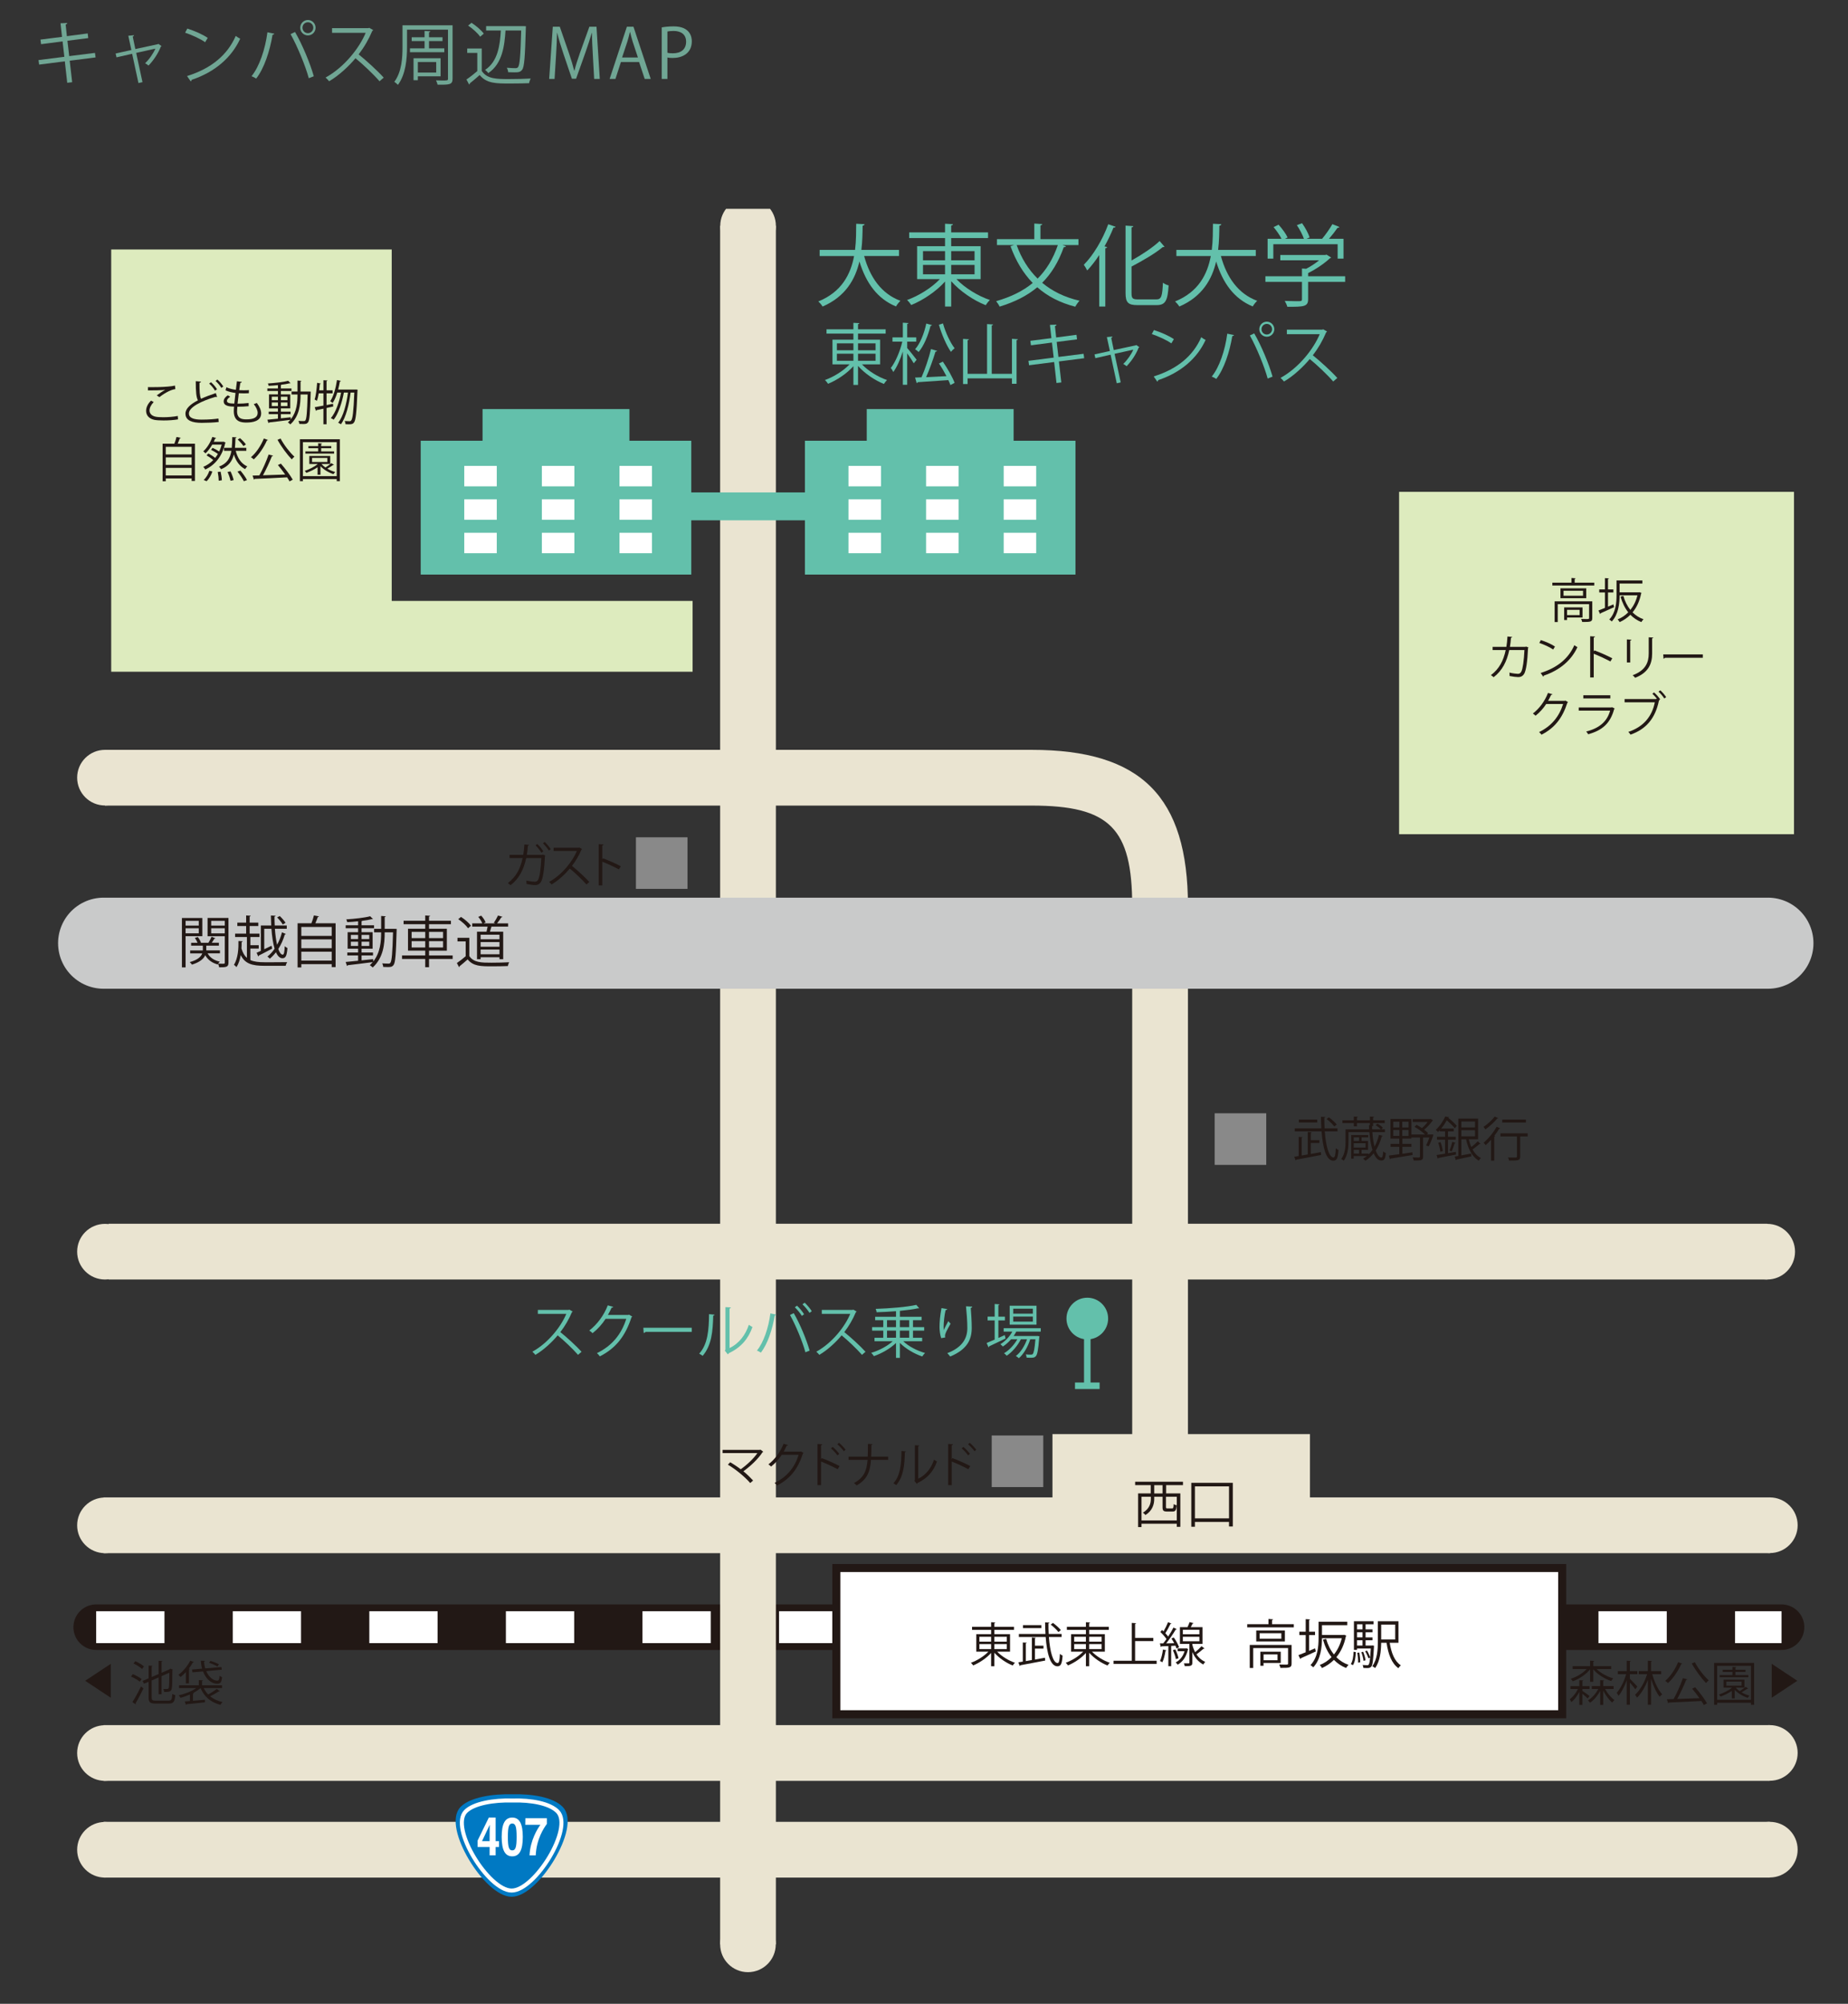 <?xml version="1.0" encoding="utf-8"?>
<!-- Generator: Adobe Illustrator 16.0.3, SVG Export Plug-In . SVG Version: 6.00 Build 0)  -->
<!DOCTYPE svg PUBLIC "-//W3C//DTD SVG 1.1//EN" "http://www.w3.org/Graphics/SVG/1.1/DTD/svg11.dtd">
<svg version="1.1" id="レイヤー_1" xmlns="http://www.w3.org/2000/svg" xmlns:xlink="http://www.w3.org/1999/xlink" x="0px"
	 y="0px" width="230.139px" height="249.447px" viewBox="0 0 230.139 249.447" enable-background="new 0 0 230.139 249.447"
	 xml:space="preserve">
<rect x="0" y="0" width="230.139" height="249.447" fill="#333333" stroke="none"/>
<g>
	<defs>
		<rect id="SVGID_1_" x="3.705" y="25.998" width="226.434" height="219.51"/>
	</defs>
	<clipPath id="SVGID_2_">
		<use xlink:href="#SVGID_1_"  overflow="visible"/>
	</clipPath>
	
		<line clip-path="url(#SVGID_2_)" fill="none" stroke="#221815" stroke-width="5.669" stroke-linecap="round" x1="11.977" y1="202.563" x2="221.865" y2="202.563"/>
</g>
<line fill="none" stroke="#FFFFFF" stroke-width="3.969" stroke-dasharray="8.504,8.504" x1="11.977" y1="202.563" x2="221.865" y2="202.563"/>
<rect x="174.236" y="61.228" fill="#DDEBBE" width="49.176" height="42.621"/>
<g>
	<defs>
		<rect id="SVGID_3_" x="3.705" y="25.998" width="226.434" height="219.51"/>
	</defs>
	<clipPath id="SVGID_4_">
		<use xlink:href="#SVGID_3_"  overflow="visible"/>
	</clipPath>
	<path clip-path="url(#SVGID_4_)" fill="#EAE4D1" d="M220.434,193.349v-6.942h-57.299v-7.881h-15.195v-19.244h72.139v-6.942h-72.139
		v-39.537c0-13.639-5.819-19.458-19.459-19.458H96.624V28.113h-6.942v65.231H13.071v6.941h76.611v52.054H13.521v6.942h76.161v27.125
		h-76.78v6.942h76.78v21.403h-76.78v6.941h76.78v5.1h-76.78v6.941h76.78v8.309h6.942v-8.309h123.78v-6.941H96.624v-5.1h123.741
		v-6.941H96.624v-21.403H220.434z M96.624,100.285h31.856c9.709,0,12.518,2.809,12.518,12.517v39.537H96.624V100.285z
		 M96.624,159.282h44.374v19.244h-9.93v7.881H96.624V159.282z"/>
	<path clip-path="url(#SVGID_4_)" fill="#EAE4D1" d="M16.535,96.808c0,1.913-1.551,3.464-3.464,3.464s-3.464-1.551-3.464-3.464
		c0-1.912,1.551-3.463,3.464-3.463S16.535,94.896,16.535,96.808"/>
	<path clip-path="url(#SVGID_4_)" fill="#EAE4D1" d="M96.624,28.113c0,1.913-1.551,3.464-3.464,3.464
		c-1.913,0-3.464-1.551-3.464-3.464c0-1.912,1.551-3.463,3.464-3.463C95.073,24.65,96.624,26.201,96.624,28.113"/>
	<path clip-path="url(#SVGID_4_)" fill="#EAE4D1" d="M16.535,155.817c0,1.912-1.551,3.464-3.464,3.464s-3.464-1.552-3.464-3.464
		s1.551-3.463,3.464-3.463S16.535,153.905,16.535,155.817"/>
	<path clip-path="url(#SVGID_4_)" fill="#EAE4D1" d="M223.543,155.817c0,1.912-1.551,3.464-3.465,3.464
		c-1.913,0-3.464-1.552-3.464-3.464s1.551-3.463,3.464-3.463C221.992,152.354,223.543,153.905,223.543,155.817"/>
	<path clip-path="url(#SVGID_4_)" fill="#EAE4D1" d="M16.535,189.883c0,1.914-1.551,3.465-3.464,3.465s-3.464-1.551-3.464-3.465
		c0-1.911,1.551-3.463,3.464-3.463S16.535,187.972,16.535,189.883"/>
	<path clip-path="url(#SVGID_4_)" fill="#EAE4D1" d="M16.535,218.229c0,1.913-1.551,3.464-3.464,3.464s-3.464-1.551-3.464-3.464
		c0-1.912,1.551-3.463,3.464-3.463S16.535,216.317,16.535,218.229"/>
	<path clip-path="url(#SVGID_4_)" fill="#EAE4D1" d="M16.535,230.272c0,1.912-1.551,3.463-3.464,3.463s-3.464-1.551-3.464-3.463
		s1.551-3.464,3.464-3.464S16.535,228.36,16.535,230.272"/>
	<path clip-path="url(#SVGID_4_)" fill="#EAE4D1" d="M96.61,242.043c0,1.914-1.551,3.465-3.464,3.465s-3.464-1.551-3.464-3.465
		c0-1.912,1.551-3.463,3.464-3.463S96.61,240.131,96.61,242.043"/>
	<path clip-path="url(#SVGID_4_)" fill="#EAE4D1" d="M223.869,230.258c0,1.912-1.552,3.463-3.464,3.463
		c-1.913,0-3.464-1.551-3.464-3.463s1.551-3.463,3.464-3.463C222.317,226.795,223.869,228.346,223.869,230.258"/>
	<path clip-path="url(#SVGID_4_)" fill="#EAE4D1" d="M223.869,218.215c0,1.913-1.552,3.465-3.464,3.465
		c-1.913,0-3.464-1.552-3.464-3.465c0-1.912,1.551-3.463,3.464-3.463C222.317,214.752,223.869,216.303,223.869,218.215"/>
	<path clip-path="url(#SVGID_4_)" fill="#EAE4D1" d="M223.869,189.871c0,1.913-1.552,3.464-3.464,3.464
		c-1.913,0-3.464-1.551-3.464-3.464c0-1.912,1.551-3.463,3.464-3.463C222.317,186.408,223.869,187.958,223.869,189.871"/>
	<path clip-path="url(#SVGID_4_)" fill="#0079C3" d="M63.718,235.743c-3.077,0-8.245-8.373-6.081-10.551
		c1.052-1.061,3.67-1.519,6.181-1.447c2.512-0.071,4.931,0.387,5.982,1.447C71.963,227.37,66.795,235.743,63.718,235.743"/>
	<path clip-path="url(#SVGID_4_)" fill="none" stroke="#0079C3" stroke-width="0.757" d="M63.718,235.743
		c-3.077,0-8.245-8.373-6.081-10.551c1.052-1.061,3.67-1.519,6.181-1.447c2.512-0.071,4.931,0.387,5.982,1.447
		C71.963,227.37,66.795,235.743,63.718,235.743z"/>
	<path clip-path="url(#SVGID_4_)" fill="none" stroke="#FFFFFF" stroke-width="0.5" d="M63.718,235.349
		c-2.893,0-7.752-7.819-5.718-9.853c0.989-0.992,3.457-1.426,5.818-1.357c2.362-0.068,4.63,0.365,5.619,1.357
		C71.47,227.53,66.611,235.349,63.718,235.349z"/>
	<path clip-path="url(#SVGID_4_)" fill="#FFFFFF" d="M60.027,229.202l0.952-2.02h0.011c0,0.146-0.017,0.882-0.017,2.02H60.027z
		 M62.146,229.202h-0.423v-2.939h-0.85l-1.395,2.861v0.799h1.496v1.041h0.749v-1.041h0.423V229.202z"/>
	<path clip-path="url(#SVGID_4_)" fill="#FFFFFF" d="M63.246,228.673c0-1.212,0.118-1.671,0.545-1.671
		c0.429,0,0.545,0.459,0.545,1.671s-0.116,1.676-0.545,1.676C63.364,230.349,63.246,229.885,63.246,228.673 M62.476,228.673
		c0,1.647,0.423,2.416,1.315,2.416c0.894,0,1.315-0.769,1.315-2.416c0-1.651-0.421-2.41-1.315-2.41
		C62.899,226.263,62.476,227.022,62.476,228.673"/>
	<path clip-path="url(#SVGID_4_)" fill="#FFFFFF" d="M68.102,227.057c-0.366,0.488-1.295,1.879-1.386,3.908h-0.771
		c0.081-1.883,1.032-3.379,1.355-3.803h-1.888l0.016-0.82h2.674V227.057z"/>
	<polygon clip-path="url(#SVGID_4_)" fill="#DDEBBE" points="86.25,74.808 48.781,74.808 48.781,31.058 13.849,31.058 
		13.849,83.622 86.25,83.622 	"/>
</g>
<g>
	<path fill="#63C0AB" d="M71.318,163.268c-0.015,0.037-0.051,0.065-0.094,0.08c-0.39,0.916-0.852,1.711-1.443,2.482
		c0.787,0.628,1.97,1.703,2.642,2.447l-0.44,0.383c-0.635-0.736-1.797-1.834-2.533-2.426c-0.635,0.772-1.732,1.826-2.779,2.426
		c-0.079-0.109-0.252-0.289-0.375-0.391c1.999-1.097,3.58-3.146,4.229-4.713H66.98v-0.49h3.825l0.094-0.037L71.318,163.268z"/>
	<path fill="#63C0AB" d="M78.742,163.897c-0.029,0.035-0.065,0.072-0.108,0.101c-0.758,2.339-1.942,3.839-3.934,4.851
		c-0.087-0.123-0.224-0.289-0.368-0.397c1.891-0.917,3.06-2.36,3.659-4.272h-2.577c-0.418,0.649-0.974,1.277-1.617,1.782
		c-0.101-0.101-0.267-0.237-0.411-0.332c0.981-0.758,1.812-1.862,2.302-3.132l0.686,0.194c-0.029,0.072-0.115,0.095-0.209,0.095
		c-0.144,0.316-0.296,0.62-0.462,0.908h2.541l0.087-0.043L78.742,163.897z"/>
	<path fill="#63C0AB" d="M80.118,165.29h6.026v0.512h-5.752c-0.043,0.072-0.137,0.123-0.231,0.138L80.118,165.29z"/>
	<path fill="#63C0AB" d="M88.986,163.659c-0.007,0.064-0.072,0.107-0.166,0.122c-0.043,1.942-0.202,3.71-1.313,5.002
		c-0.116-0.087-0.289-0.194-0.433-0.274c1.075-1.169,1.205-2.974,1.227-4.915L88.986,163.659z M90.855,167.815
		c1.206-0.584,1.985-1.638,2.404-2.9c0.108,0.094,0.325,0.217,0.447,0.281c-0.512,1.457-1.407,2.533-2.945,3.262
		c-0.021,0.059-0.072,0.115-0.123,0.145l-0.375-0.477l0.08-0.107v-5.298l0.671,0.036c-0.007,0.064-0.058,0.123-0.159,0.137V167.815z
		"/>
	<path fill="#63C0AB" d="M96.67,163.651c-0.022,0.059-0.08,0.102-0.188,0.108c-0.289,1.732-0.888,3.558-1.732,4.626
		c-0.13-0.101-0.325-0.194-0.483-0.26c0.808-0.98,1.443-2.814,1.674-4.626L96.67,163.651z M100.301,168.342
		c-0.339-1.264-1.177-3.313-1.92-4.648l0.469-0.223c0.758,1.291,1.602,3.326,1.978,4.662L100.301,168.342z M99.254,162.54
		c0.332,0.296,0.686,0.744,0.881,1.068l-0.274,0.202c-0.202-0.325-0.577-0.794-0.88-1.068L99.254,162.54z M100.207,162.165
		c0.325,0.303,0.686,0.736,0.888,1.061l-0.282,0.209c-0.202-0.324-0.577-0.786-0.88-1.061L100.207,162.165z"/>
	<path fill="#63C0AB" d="M106.679,163.268c-0.015,0.037-0.051,0.065-0.094,0.08c-0.39,0.916-0.852,1.711-1.443,2.482
		c0.787,0.628,1.97,1.703,2.642,2.447l-0.44,0.383c-0.635-0.736-1.797-1.834-2.533-2.426c-0.635,0.772-1.732,1.826-2.779,2.426
		c-0.079-0.109-0.252-0.289-0.375-0.391c1.999-1.097,3.58-3.146,4.229-4.713h-3.544v-0.49h3.825l0.094-0.037L106.679,163.268z"/>
	<path fill="#63C0AB" d="M114.839,166.963h-2.36c0.671,0.643,1.747,1.199,2.721,1.466c-0.116,0.101-0.267,0.303-0.347,0.433
		c-0.974-0.324-2.071-0.959-2.786-1.688v1.862h-0.483v-1.855c-0.715,0.7-1.805,1.314-2.757,1.639
		c-0.072-0.123-0.224-0.311-0.332-0.412c0.938-0.267,2.014-0.83,2.678-1.443h-2.266v-0.433h1.09v-0.888h-1.393v-0.434h1.393v-0.858
		h-1.011v-0.433h2.599v-0.693c-0.809,0.064-1.646,0.108-2.418,0.13c-0.007-0.122-0.065-0.31-0.116-0.419
		c1.761-0.057,3.905-0.23,5.06-0.498l0.361,0.419c-0.021,0.015-0.043,0.015-0.072,0.015c-0.021,0-0.05,0-0.079-0.008
		c-0.585,0.131-1.386,0.231-2.252,0.318v0.736h2.699v0.433h-1.068v0.858h1.393v0.434h-1.393v0.888h1.141V166.963z M110.465,164.351
		v0.858h1.119v-0.858H110.465z M110.465,165.643v0.888h1.119v-0.888H110.465z M113.222,164.351h-1.155v0.858h1.155V164.351z
		 M113.222,166.531v-0.888h-1.155v0.888H113.222z"/>
	<path fill="#63C0AB" d="M117.211,166.582c-0.137-0.39-0.202-0.953-0.209-1.356c0-0.68,0.072-1.466,0.245-2.383l0.722,0.123
		c-0.029,0.094-0.115,0.115-0.209,0.123c-0.145,0.599-0.246,1.516-0.246,2.1c0,0.159,0.007,0.289,0.021,0.391
		c0.145-0.354,0.412-0.845,0.563-1.119c0.065,0.094,0.21,0.245,0.282,0.317c-0.535,0.96-0.693,1.234-0.693,1.538
		c0,0.057,0.007,0.115,0.021,0.18L117.211,166.582z M121.08,162.655c-0.008,0.087-0.065,0.123-0.188,0.159
		c0.05,0.628,0.122,1.675,0.122,2.505c-0.007,1.393-0.513,2.648-2.685,3.551c-0.08-0.115-0.253-0.311-0.361-0.419
		c1.971-0.751,2.498-1.941,2.498-3.125c0-0.888-0.088-1.935-0.166-2.706L121.08,162.655z"/>
	<path fill="#63C0AB" d="M124.332,166.559l0.794-0.36c0.015,0.044,0.028,0.087,0.101,0.426c-0.743,0.36-1.537,0.743-2.042,0.975
		c0,0.058-0.036,0.101-0.079,0.122l-0.238-0.541c0.273-0.107,0.621-0.252,1.003-0.418v-2.389h-0.88v-0.47h0.88v-1.573l0.599,0.043
		c-0.007,0.051-0.043,0.08-0.137,0.094v1.437h0.815v0.47h-0.815V166.559z M129.607,165.766h-3.045
		c-0.094,0.188-0.209,0.367-0.332,0.549h2.851l0.101-0.008l0.268,0.043l-0.029,0.145c-0.122,1.566-0.238,2.137-0.433,2.346
		c-0.173,0.181-0.354,0.181-0.729,0.181c-0.122,0-0.267-0.007-0.411-0.015c-0.007-0.123-0.043-0.296-0.108-0.404
		c0.281,0.029,0.535,0.029,0.643,0.029c0.108,0,0.166-0.008,0.225-0.072c0.129-0.137,0.237-0.621,0.338-1.834h-0.648
		c-0.275,0.896-0.823,1.863-1.422,2.354c-0.094-0.094-0.238-0.217-0.369-0.281c0.585-0.419,1.105-1.256,1.387-2.072h-0.766
		c-0.383,0.78-1.09,1.604-1.761,2.043c-0.079-0.102-0.217-0.23-0.332-0.311c0.613-0.346,1.263-1.039,1.653-1.732h-0.78
		c-0.303,0.354-0.657,0.664-1.018,0.896c-0.072-0.079-0.216-0.216-0.31-0.288c0.569-0.348,1.133-0.917,1.486-1.566h-1.076v-0.426
		h4.619V165.766z M129.081,162.547v2.353h-3.342v-2.353H129.081z M128.627,163.536v-0.621h-2.447v0.621H128.627z M128.627,164.524
		v-0.627h-2.447v0.627H128.627z"/>
</g>
<g>
	<path fill="#221815" d="M95.051,180.721c-0.018,0.029-0.047,0.047-0.088,0.059c-0.549,0.839-1.477,1.719-2.386,2.375
		c0.455,0.365,0.909,0.82,1.21,1.15l-0.36,0.313c-0.62-0.727-1.783-1.7-2.781-2.286l0.284-0.301
		c0.419,0.236,0.892,0.549,1.316,0.875c0.797-0.567,1.606-1.33,2.073-2.014h-4.334v-0.402h4.647l0.071-0.035L95.051,180.721z"/>
	<path fill="#221815" d="M100.075,180.875c-0.024,0.03-0.053,0.06-0.089,0.083c-0.62,1.913-1.588,3.141-3.218,3.969
		c-0.071-0.102-0.183-0.236-0.301-0.326c1.547-0.749,2.504-1.93,2.994-3.495h-2.108c-0.342,0.531-0.797,1.046-1.323,1.458
		c-0.083-0.082-0.218-0.194-0.336-0.271c0.803-0.619,1.482-1.523,1.884-2.563l0.561,0.16c-0.024,0.059-0.095,0.076-0.171,0.076
		c-0.118,0.26-0.242,0.508-0.378,0.744h2.079l0.071-0.035L100.075,180.875z"/>
	<path fill="#221815" d="M104.319,182.9c-0.602-0.325-1.429-0.708-2.073-0.962v2.946h-0.443v-5.132l0.597,0.035
		c-0.006,0.065-0.053,0.107-0.154,0.125v1.736l0.089-0.131c0.691,0.254,1.606,0.662,2.22,0.986L104.319,182.9z M103.699,180.119
		c0.272,0.225,0.626,0.597,0.815,0.868l-0.224,0.184c-0.177-0.254-0.538-0.65-0.803-0.863L103.699,180.119z M104.49,179.611
		c0.277,0.23,0.632,0.603,0.809,0.862l-0.212,0.184c-0.183-0.254-0.543-0.645-0.809-0.863L104.49,179.611z"/>
	<path fill="#221815" d="M110.606,181.737h-2.138c-0.112,1.518-0.496,2.439-1.783,3.177c-0.083-0.095-0.225-0.206-0.337-0.289
		c1.223-0.679,1.583-1.488,1.695-2.888h-2.368v-0.407h2.386c0.018-0.461,0.023-0.992,0.023-1.589l0.579,0.035
		c-0.006,0.06-0.059,0.095-0.142,0.107c-0.006,0.537-0.006,1.016-0.03,1.446h2.114V181.737z"/>
	<path fill="#221815" d="M112.825,180.68c-0.006,0.053-0.059,0.088-0.136,0.1c-0.036,1.589-0.166,3.035-1.075,4.093
		c-0.094-0.071-0.236-0.159-0.354-0.225c0.88-0.956,0.986-2.433,1.004-4.021L112.825,180.68z M114.354,184.081
		c0.986-0.478,1.624-1.34,1.966-2.373c0.089,0.076,0.266,0.177,0.366,0.23c-0.419,1.192-1.151,2.072-2.409,2.669
		c-0.018,0.047-0.059,0.095-0.101,0.118l-0.307-0.391l0.065-0.088v-4.334l0.549,0.029c-0.006,0.053-0.047,0.1-0.13,0.111V184.081z"
		/>
	<path fill="#221815" d="M120.594,182.9c-0.602-0.325-1.429-0.708-2.072-0.962v2.946h-0.443v-5.132l0.597,0.035
		c-0.006,0.065-0.054,0.107-0.153,0.125v1.736l0.088-0.131c0.691,0.254,1.606,0.662,2.221,0.986L120.594,182.9z M119.974,180.119
		c0.272,0.225,0.626,0.597,0.815,0.868l-0.225,0.184c-0.178-0.254-0.537-0.65-0.803-0.863L119.974,180.119z M120.766,179.611
		c0.277,0.23,0.631,0.603,0.809,0.862l-0.213,0.184c-0.183-0.254-0.543-0.645-0.809-0.863L120.766,179.611z"/>
</g>
<g>
	<path fill="#221815" d="M16.531,208.407c0.384,0.148,0.862,0.408,1.104,0.609l-0.224,0.33c-0.236-0.201-0.709-0.473-1.093-0.638
		L16.531,208.407z M16.49,211.885c0.307-0.467,0.744-1.27,1.069-1.948l0.301,0.248c-0.295,0.632-0.685,1.376-0.975,1.843
		c0.024,0.029,0.03,0.059,0.03,0.082s-0.006,0.047-0.018,0.064L16.49,211.885z M16.85,206.795c0.378,0.165,0.844,0.438,1.075,0.649
		l-0.23,0.325c-0.225-0.219-0.685-0.508-1.069-0.686L16.85,206.795z M18.887,211.301c0,0.324,0.077,0.413,0.508,0.413h1.594
		c0.366,0,0.425-0.171,0.473-0.845c0.094,0.071,0.254,0.137,0.366,0.154c-0.065,0.797-0.201,1.051-0.833,1.051h-1.6
		c-0.691,0-0.892-0.154-0.892-0.779v-1.938l-0.573,0.242l-0.171-0.348l0.744-0.319v-1.589L19,207.374
		c-0.006,0.042-0.036,0.071-0.112,0.083v1.312l0.862-0.373v-1.652l0.478,0.029c-0.006,0.041-0.035,0.07-0.112,0.082v1.383l0.98-0.42
		c0.018-0.012,0.095-0.076,0.112-0.095l0.325,0.124c-0.012,0.018-0.036,0.041-0.065,0.059c0,1.111-0.018,2.02-0.071,2.268
		c-0.071,0.367-0.254,0.473-0.957,0.449c-0.012-0.117-0.053-0.277-0.101-0.371c0.088,0.006,0.183,0.006,0.271,0.006
		c0.331,0,0.366,0,0.414-0.184c0.047-0.172,0.059-0.856,0.065-1.842l-0.975,0.424v2.256H19.75v-2.096l-0.862,0.378V211.301z"/>
	<path fill="#221815" d="M23.149,209.559v-1.412c-0.212,0.236-0.437,0.449-0.662,0.621c-0.059-0.071-0.189-0.207-0.266-0.271
		c0.543-0.402,1.122-1.081,1.471-1.76l0.455,0.164c-0.024,0.036-0.065,0.054-0.13,0.054c-0.142,0.26-0.319,0.521-0.508,0.762
		l0.142,0.036c-0.012,0.035-0.042,0.064-0.118,0.076v1.73H23.149z M25.375,210.149c0.142,0.296,0.325,0.562,0.549,0.792
		c0.366-0.195,0.803-0.484,1.075-0.69l0.372,0.277c-0.023,0.029-0.071,0.041-0.124,0.029c-0.277,0.177-0.714,0.437-1.081,0.607
		c0.413,0.344,0.933,0.585,1.547,0.721c-0.088,0.077-0.201,0.236-0.248,0.349c-1.21-0.308-2.037-1.01-2.486-2.085h-0.012
		c-0.254,0.219-0.567,0.426-0.916,0.609l0.101,0.018c-0.012,0.041-0.042,0.064-0.118,0.076v0.874c0.466-0.042,0.98-0.083,1.488-0.13
		v0.318c-0.839,0.096-1.725,0.189-2.28,0.236c-0.006,0.047-0.041,0.077-0.083,0.083l-0.147-0.425l0.638-0.054v-0.809
		c-0.39,0.171-0.792,0.313-1.169,0.407c-0.047-0.094-0.153-0.23-0.236-0.307c0.756-0.16,1.612-0.496,2.19-0.898h-2.138v-0.354h2.462
		v-0.645l0.514,0.036c-0.006,0.041-0.036,0.071-0.112,0.083v0.525h2.492v0.354H25.375z M23.917,207.834l1.252-0.112
		c-0.088-0.307-0.142-0.638-0.166-0.985l0.532,0.018c-0.006,0.053-0.042,0.076-0.124,0.088c0.018,0.295,0.065,0.585,0.147,0.851
		l2.014-0.177l0.047,0.336l-1.937,0.178c0.307,0.702,0.833,1.192,1.388,1.187c0.183,0,0.242-0.147,0.271-0.608
		c0.089,0.077,0.219,0.148,0.319,0.172c-0.065,0.649-0.219,0.814-0.608,0.82c-0.773-0.006-1.417-0.62-1.771-1.535l-1.311,0.118
		L23.917,207.834z M26.214,206.76c0.354,0.1,0.809,0.283,1.051,0.425l-0.189,0.271c-0.236-0.147-0.685-0.343-1.045-0.46
		L26.214,206.76z"/>
</g>
<g>
	<path fill="#221815" d="M197.057,210.256v0.229c0.236,0.153,0.762,0.538,0.898,0.644l-0.236,0.307
		c-0.124-0.129-0.42-0.389-0.662-0.59v1.388h-0.377v-1.618c-0.266,0.514-0.621,0.998-1.004,1.27
		c-0.035-0.105-0.125-0.26-0.189-0.354c0.384-0.271,0.779-0.768,1.027-1.275h-0.938v-0.361h1.104v-0.738l0.49,0.036
		c-0.006,0.035-0.036,0.065-0.113,0.077v0.625h0.898v0.361H197.057z M198.02,209.358v-1.547c-0.52,0.655-1.369,1.199-2.155,1.488
		c-0.06-0.101-0.171-0.236-0.254-0.313c0.727-0.225,1.494-0.68,1.984-1.211h-1.748v-0.36h2.173v-0.685l0.514,0.035
		c-0.006,0.041-0.041,0.07-0.117,0.082v0.567h2.231v0.36h-1.819c0.52,0.514,1.323,0.95,2.079,1.163
		c-0.083,0.077-0.2,0.224-0.266,0.325c-0.815-0.271-1.688-0.81-2.226-1.453v1.547H198.02z M200.949,210.256h-1.063
		c0.296,0.543,0.75,1.092,1.169,1.375c-0.088,0.077-0.213,0.213-0.283,0.313c-0.39-0.324-0.82-0.902-1.116-1.487v1.777h-0.378
		v-1.748c-0.324,0.614-0.797,1.169-1.27,1.482c-0.059-0.089-0.172-0.225-0.254-0.296c0.49-0.277,0.98-0.832,1.287-1.416h-0.809
		v-0.361h1.045v-0.738l0.496,0.036c-0.006,0.035-0.041,0.065-0.118,0.077v0.625h1.294V210.256z"/>
	<path fill="#221815" d="M202.973,208.98c0.213,0.201,0.791,0.821,0.933,0.975l-0.26,0.337c-0.124-0.189-0.431-0.562-0.673-0.845
		v2.77h-0.391v-3.042c-0.271,0.75-0.643,1.494-1.021,1.932c-0.047-0.118-0.153-0.277-0.225-0.372
		c0.461-0.508,0.939-1.458,1.176-2.321h-1.039v-0.377h1.109v-1.299l0.502,0.035c-0.006,0.041-0.035,0.07-0.111,0.076v1.188h0.933
		v0.377h-0.933V208.98z M206.875,208.413h-1.115c0.277,0.98,0.75,1.984,1.24,2.504c-0.095,0.077-0.236,0.213-0.308,0.313
		c-0.413-0.508-0.803-1.358-1.081-2.243v3.229h-0.395v-3.083c-0.344,0.875-0.833,1.713-1.348,2.197
		c-0.059-0.106-0.164-0.26-0.247-0.349c0.608-0.556,1.204-1.571,1.499-2.569h-1.039v-0.377h1.135v-1.299l0.514,0.035
		c-0.006,0.041-0.036,0.07-0.119,0.082v1.182h1.264V208.413z"/>
	<path fill="#221815" d="M209.501,207.096c-0.018,0.041-0.065,0.059-0.136,0.059c-0.39,0.893-1.01,1.79-1.642,2.363
		c-0.083-0.083-0.242-0.213-0.349-0.271c0.632-0.526,1.24-1.424,1.606-2.327L209.501,207.096z M210.127,209.057
		c-0.018,0.047-0.07,0.076-0.147,0.076c-0.278,0.703-0.715,1.648-1.11,2.362c0.832-0.023,1.818-0.06,2.77-0.095
		c-0.283-0.401-0.614-0.832-0.909-1.181l0.372-0.177c0.549,0.625,1.175,1.458,1.477,1.996l-0.396,0.218
		c-0.076-0.147-0.183-0.319-0.307-0.508c-1.482,0.089-3.059,0.153-4.039,0.194c-0.012,0.048-0.053,0.078-0.095,0.084l-0.165-0.496
		l0.844-0.023c0.414-0.732,0.887-1.813,1.158-2.6L210.127,209.057z M211.066,206.919c0.406,0.797,1.169,1.76,1.724,2.262
		c-0.106,0.083-0.254,0.229-0.331,0.337c-0.555-0.567-1.316-1.595-1.777-2.439L211.066,206.919z"/>
	<path fill="#221815" d="M213.467,207.008h4.979v5.22h-0.39v-0.26h-4.21v0.26h-0.379V207.008z M213.846,211.602h4.21v-4.229h-4.21
		V211.602z M216.16,210.09c0.13,0.153,0.295,0.301,0.49,0.438c0.254-0.16,0.561-0.385,0.738-0.538l0.324,0.201
		c-0.018,0.023-0.059,0.035-0.117,0.035c-0.184,0.13-0.461,0.308-0.709,0.448c0.307,0.184,0.649,0.325,0.986,0.414
		c-0.077,0.059-0.172,0.184-0.225,0.266c-0.591-0.184-1.211-0.555-1.618-0.992v1.063h-0.36v-0.926
		c-0.413,0.283-0.921,0.525-1.388,0.696c-0.047-0.065-0.153-0.188-0.212-0.248c0.555-0.183,1.187-0.49,1.623-0.856h-1.051v-0.998
		h2.604v0.998H216.16z M217.73,208.526v0.271h-3.572v-0.271h1.589v-0.396h-1.217v-0.266h1.217v-0.359l0.483,0.035
		c-0.006,0.035-0.035,0.064-0.111,0.076v0.248h1.258v0.266h-1.258v0.396H217.73z M214.985,209.334v0.508h1.901v-0.508H214.985z"/>
</g>
<g>
	<path fill="#221815" d="M163.244,142.292v1.359c0.413-0.077,0.832-0.148,1.246-0.225l0.029,0.354
		c-1.128,0.219-2.345,0.449-3.088,0.585c-0.013,0.048-0.042,0.077-0.084,0.089l-0.17-0.455l0.555-0.088v-2.381l0.49,0.03
		c-0.006,0.041-0.042,0.071-0.119,0.077v2.208l0.756-0.13v-2.805l0.502,0.035c-0.006,0.035-0.041,0.064-0.117,0.076v0.91h1.063
		v0.359H163.244z M166.568,140.839h-1.588c0.129,1.813,0.514,3.248,1.092,3.248c0.166,0,0.248-0.343,0.277-1.146
		c0.089,0.088,0.23,0.177,0.337,0.219c-0.071,1.033-0.218,1.328-0.644,1.334c-0.897-0.006-1.311-1.636-1.465-3.655h-3.336v-0.372
		h3.313c-0.029-0.473-0.041-0.957-0.047-1.447l0.543,0.03c0,0.047-0.041,0.077-0.124,0.089c-0.006,0.442,0.006,0.891,0.03,1.328
		h1.611V140.839z M164.041,139.37v0.365h-2.291v-0.365H164.041z M165.488,139.091c0.359,0.261,0.779,0.638,0.98,0.897l-0.302,0.242
		c-0.194-0.26-0.603-0.655-0.963-0.927L165.488,139.091z"/>
	<path fill="#221815" d="M170.906,140.934c0.048,0.727,0.148,1.328,0.272,1.807c0.235-0.432,0.419-0.921,0.549-1.459l0.479,0.119
		c-0.012,0.041-0.06,0.064-0.13,0.064c-0.172,0.655-0.426,1.246-0.75,1.754c0.213,0.584,0.467,0.88,0.691,0.88
		c0.135,0,0.2-0.153,0.236-0.756c0.088,0.077,0.229,0.165,0.33,0.188c-0.07,0.798-0.225,0.939-0.59,0.939
		c-0.355,0-0.674-0.313-0.922-0.904c-0.295,0.373-0.638,0.686-1.033,0.928c-0.065-0.076-0.195-0.195-0.283-0.26
		c0.165-0.094,0.318-0.201,0.46-0.318h-1.63v0.318h-0.318v-2.936h2.125v0.29h-0.826v0.442h0.797v1.111h-0.797v0.466h0.868v0.112
		c0.177-0.172,0.337-0.36,0.484-0.566c-0.177-0.573-0.313-1.317-0.384-2.221h-2.599v1.14c0,0.737-0.083,1.747-0.591,2.421
		c-0.064-0.064-0.225-0.165-0.313-0.213c0.479-0.637,0.537-1.529,0.537-2.208v-1.488h2.936c-0.006-0.171-0.018-0.343-0.023-0.525
		l0.123,0.006v-0.26h-1.617v0.407h-0.391v-0.407h-1.417v-0.343h1.417v-0.467l0.508,0.029c-0.006,0.042-0.041,0.071-0.117,0.084
		v0.354h1.617v-0.467l0.514,0.029c-0.006,0.048-0.041,0.071-0.117,0.084v0.354h1.446v0.343h-1.446v0.378h-0.131
		c0.006,0.136,0.006,0.271,0.012,0.401h1.075c-0.142-0.165-0.413-0.378-0.649-0.52l0.242-0.183c0.248,0.135,0.537,0.348,0.673,0.514
		l-0.218,0.188h0.466v0.349H170.906z M169.254,141.589h-0.668v0.442h0.668V141.589z M170.063,142.859v-0.543h-1.477v0.543H170.063z
		 M168.586,143.143v0.466h0.668v-0.466H168.586z"/>
	<path fill="#221815" d="M178.292,141.223l0.218,0.023c-0.076,0.301-0.377,1.087-0.584,1.447c-0.254-0.059-0.289-0.083-0.324-0.101
		c0.129-0.248,0.283-0.626,0.4-0.986h-0.779v2.374c0,0.479-0.206,0.49-1.163,0.49c-0.018-0.112-0.077-0.277-0.136-0.396
		c0.236,0.013,0.449,0.019,0.597,0.019c0.271,0,0.308,0,0.308-0.124v-2.362h-1.063v0.13h-1.122v0.662h1.128v0.365h-1.128v0.862
		l1.252-0.177l0.012,0.336c-1.01,0.172-2.078,0.337-2.734,0.443c-0.012,0.047-0.047,0.07-0.088,0.082l-0.125-0.46
		c0.35-0.042,0.804-0.106,1.3-0.171v-0.916h-1.087v-0.365h1.087v-0.662h-1.099v-2.438h2.604v1.931h1.7
		c-0.324-0.313-0.844-0.703-1.311-0.951l0.26-0.248c0.219,0.113,0.449,0.254,0.668,0.402c0.248-0.207,0.508-0.49,0.702-0.762h-1.854
		v-0.36h2.156l0.076-0.024l0.301,0.189c-0.018,0.023-0.053,0.041-0.082,0.053c-0.242,0.355-0.645,0.798-1.027,1.105
		c0.2,0.152,0.371,0.307,0.496,0.437l-0.148,0.159h0.508L178.292,141.223z M173.503,139.635v0.72h0.773v-0.72H173.503z
		 M173.503,140.674v0.732h0.773v-0.732H173.503z M175.41,140.355v-0.72h-0.785v0.72H175.41z M175.41,141.407v-0.732h-0.785v0.732
		H175.41z"/>
	<path fill="#221815" d="M181.308,143.391l0.018,0.336c-0.815,0.16-1.671,0.324-2.208,0.426c-0.006,0.047-0.041,0.07-0.083,0.082
		l-0.136-0.449c0.295-0.041,0.661-0.1,1.063-0.171v-1.741h-1.01v-0.361h1.01v-0.673h-0.667v-0.142
		c-0.071,0.076-0.142,0.153-0.218,0.225c-0.065-0.089-0.189-0.213-0.278-0.266c0.55-0.508,0.956-1.158,1.181-1.666l0.484,0.077
		c-0.012,0.042-0.047,0.071-0.117,0.071v0.006c0.389,0.313,0.844,0.732,1.074,1.01c-0.142,0.159-0.189,0.23-0.242,0.307
		c-0.213-0.271-0.626-0.674-1.004-0.998c-0.184,0.324-0.414,0.686-0.703,1.027h1.565v0.349h-0.709v0.673h0.963v0.361h-0.963v1.682
		L181.308,143.391z M179.371,143.385c-0.023-0.308-0.137-0.769-0.266-1.123l0.295-0.076c0.136,0.354,0.248,0.809,0.277,1.109
		L179.371,143.385z M181.266,142.28c-0.018,0.036-0.059,0.054-0.117,0.054c-0.083,0.283-0.236,0.72-0.36,0.998
		c-0.006,0-0.272-0.101-0.272-0.101c0.119-0.289,0.272-0.768,0.344-1.092L181.266,142.28z M182.914,141.826
		c0.082,0.343,0.183,0.667,0.318,0.962c0.277-0.212,0.597-0.49,0.797-0.708l0.344,0.308c-0.03,0.029-0.078,0.041-0.131,0.029
		c-0.219,0.194-0.572,0.473-0.861,0.673c0.26,0.478,0.607,0.851,1.045,1.069c-0.089,0.076-0.207,0.224-0.26,0.33
		c-0.839-0.479-1.335-1.459-1.589-2.663h-0.591v2.002c0.385-0.065,0.804-0.147,1.223-0.225l0.029,0.349
		c-0.685,0.153-1.393,0.307-1.842,0.396c-0.012,0.048-0.041,0.077-0.083,0.089l-0.159-0.461l0.455-0.076v-4.648h2.462v2.575H182.914
		z M183.688,139.612h-1.701v0.737h1.701V139.612z M181.986,140.698v0.762h1.701v-0.762H181.986z"/>
	<path fill="#221815" d="M186.591,139.192c-0.012,0.029-0.06,0.053-0.13,0.041c-0.342,0.432-0.957,0.992-1.482,1.364
		c-0.047-0.089-0.159-0.242-0.23-0.319c0.496-0.324,1.081-0.85,1.383-1.281L186.591,139.192z M185.688,144.483v-2.598
		c-0.225,0.248-0.449,0.478-0.674,0.672c-0.053-0.076-0.177-0.235-0.254-0.307c0.562-0.467,1.211-1.24,1.619-1.979l0.46,0.189
		c-0.018,0.035-0.065,0.059-0.136,0.047c-0.178,0.296-0.384,0.597-0.608,0.887l0.106,0.035c-0.012,0.035-0.047,0.064-0.118,0.076
		v2.977H185.688z M190.252,141.087v0.384h-0.939v2.498c0,0.496-0.188,0.508-1.381,0.508c-0.018-0.112-0.071-0.271-0.131-0.39
		c0.261,0.006,0.502,0.012,0.686,0.012c0.384,0,0.426,0,0.426-0.136v-2.492h-2.056v-0.384H190.252z M190.027,139.37v0.377h-2.946
		v-0.377H190.027z"/>
</g>
<g>
	<path fill="#221815" d="M67.914,106.495c-0.006,0.023-0.023,0.053-0.047,0.071c-0.083,1.707-0.248,2.764-0.478,3.183
		c-0.236,0.425-0.603,0.431-0.773,0.431c-0.225,0-0.644-0.053-1.051-0.142c0.006-0.118-0.006-0.295-0.018-0.414
		c0.443,0.095,0.897,0.142,1.033,0.142c0.212,0,0.331-0.053,0.449-0.278c0.183-0.354,0.325-1.34,0.384-2.669h-1.884
		c-0.301,1.411-0.886,2.569-1.949,3.378c-0.077-0.077-0.23-0.195-0.336-0.266c1.016-0.762,1.553-1.766,1.842-3.118h-1.63v-0.396
		h1.707c0.071-0.414,0.112-0.797,0.142-1.293l0.584,0.053c-0.006,0.059-0.065,0.094-0.147,0.106
		c-0.036,0.431-0.071,0.762-0.136,1.14h1.919l0.088-0.036L67.914,106.495z M66.916,105.071c0.266,0.236,0.585,0.638,0.744,0.91
		l-0.236,0.165c-0.147-0.248-0.484-0.679-0.732-0.915L66.916,105.071z M67.837,104.812c0.26,0.248,0.59,0.638,0.75,0.903
		l-0.242,0.166c-0.147-0.248-0.484-0.667-0.727-0.903L67.837,104.812z"/>
	<path fill="#221815" d="M72.489,105.697c-0.012,0.03-0.041,0.053-0.077,0.065c-0.319,0.75-0.697,1.399-1.181,2.031
		c0.644,0.514,1.612,1.394,2.162,2.002l-0.36,0.313c-0.52-0.602-1.471-1.5-2.073-1.984c-0.52,0.632-1.417,1.494-2.273,1.984
		c-0.065-0.088-0.207-0.236-0.307-0.319c1.636-0.897,2.929-2.575,3.46-3.856H68.94v-0.401h3.13l0.077-0.03L72.489,105.697z"/>
	<path fill="#221815" d="M77.076,108.23c-0.602-0.325-1.429-0.708-2.073-0.962v2.953H74.56v-5.132l0.597,0.036
		c-0.006,0.065-0.053,0.106-0.154,0.124v1.724l0.089-0.124c0.691,0.254,1.606,0.662,2.22,0.986L77.076,108.23z"/>
</g>
<g>
	<path fill="#221815" d="M196.102,72.533h2.438v0.354h-5.22v-0.354h2.379v-0.584l0.52,0.035c-0.006,0.042-0.035,0.071-0.117,0.083
		V72.533z M198.292,74.86v2.084c0,0.23-0.053,0.354-0.235,0.419c-0.184,0.065-0.508,0.065-1.022,0.065
		c-0.018-0.112-0.077-0.266-0.13-0.378c0.242,0.006,0.461,0.012,0.62,0.012c0.337,0,0.372,0,0.372-0.124v-1.73h-3.903v2.232h-0.39
		V74.86H198.292z M194.33,73.242h3.212v1.223h-3.212V73.242z M197.141,74.163v-0.62h-2.427v0.62H197.141z M197.076,76.874h-1.926
		v0.313h-0.359v-1.571h2.285V76.874z M196.715,75.917h-1.564v0.655h1.564V75.917z"/>
	<path fill="#221815" d="M200.251,75.521c0.218-0.095,0.448-0.189,0.673-0.284l0.083,0.349c-0.614,0.283-1.264,0.579-1.677,0.756
		c0,0.047-0.023,0.088-0.06,0.1L199.059,76c0.224-0.083,0.508-0.201,0.814-0.325v-1.919h-0.715v-0.384h0.715v-1.405l0.496,0.03
		c-0.006,0.041-0.041,0.071-0.118,0.077v1.299h0.667v0.384h-0.667V75.521z M204.178,73.72l0.254,0.094
		c-0.012,0.03-0.035,0.053-0.053,0.071c-0.195,0.974-0.573,1.748-1.069,2.344c0.378,0.384,0.833,0.673,1.364,0.862
		c-0.088,0.083-0.207,0.236-0.271,0.349c-0.531-0.207-0.98-0.52-1.364-0.909c-0.396,0.396-0.851,0.697-1.341,0.915
		c-0.053-0.106-0.159-0.254-0.248-0.342c0.479-0.183,0.934-0.479,1.323-0.88c-0.425-0.532-0.744-1.193-0.963-1.955l0.354-0.089
		c0.189,0.667,0.484,1.264,0.874,1.748c0.396-0.49,0.702-1.098,0.88-1.819h-2.221c-0.006,0.998-0.135,2.368-0.98,3.26
		c-0.059-0.071-0.218-0.201-0.307-0.248c0.82-0.868,0.904-2.102,0.904-3.053v-1.807h3.218v0.384h-2.835v1.092h2.41L204.178,73.72z"
		/>
</g>
<g>
	<path fill="#221815" d="M190.347,80.597c-0.012,0.023-0.023,0.053-0.054,0.077c-0.076,1.701-0.242,2.77-0.472,3.188
		c-0.236,0.408-0.579,0.425-0.774,0.425c-0.229,0-0.648-0.053-1.057-0.136c0.012-0.118,0-0.295-0.018-0.419
		c0.443,0.101,0.897,0.148,1.033,0.148c0.213,0,0.331-0.053,0.455-0.278c0.178-0.36,0.324-1.352,0.384-2.681h-1.89
		c-0.295,1.411-0.88,2.581-1.949,3.384c-0.07-0.077-0.225-0.189-0.336-0.26c1.021-0.768,1.559-1.777,1.842-3.124h-1.629v-0.396
		h1.712c0.071-0.419,0.106-0.797,0.136-1.288l0.585,0.047c-0.006,0.065-0.06,0.1-0.147,0.106c-0.035,0.431-0.065,0.756-0.131,1.134
		h1.914l0.094-0.036L190.347,80.597z"/>
	<path fill="#221815" d="M191.887,79.682c0.613,0.195,1.322,0.502,1.759,0.803l-0.224,0.372c-0.426-0.301-1.123-0.614-1.725-0.821
		L191.887,79.682z M191.862,83.774c2.097-0.649,3.49-1.825,4.198-3.46c0.125,0.101,0.26,0.177,0.385,0.242
		c-0.738,1.618-2.18,2.876-4.182,3.543c-0.006,0.053-0.041,0.112-0.082,0.136L191.862,83.774z"/>
	<path fill="#221815" d="M200.547,82.345c-0.602-0.325-1.429-0.708-2.072-0.962v2.953h-0.443v-5.132l0.597,0.036
		c-0.006,0.065-0.054,0.106-0.153,0.124v1.724l0.088-0.124c0.691,0.254,1.606,0.662,2.221,0.986L200.547,82.345z"/>
	<path fill="#221815" d="M202.601,82.469v-2.87l0.561,0.035c-0.006,0.053-0.047,0.095-0.142,0.106v2.728H202.601z M205.89,79.369
		c-0.006,0.059-0.048,0.089-0.142,0.101v1.878c0,1.24-0.426,2.374-2.12,3.029c-0.06-0.089-0.206-0.242-0.308-0.319
		c1.637-0.608,2.002-1.618,2.002-2.71v-2.014L205.89,79.369z"/>
	<path fill="#221815" d="M207.128,81.465h4.931v0.419h-4.706c-0.036,0.059-0.112,0.101-0.188,0.112L207.128,81.465z"/>
</g>
<g>
	<path fill="#221815" d="M195.275,87.409c-0.023,0.03-0.053,0.059-0.088,0.083c-0.621,1.913-1.589,3.142-3.219,3.968
		c-0.07-0.101-0.184-0.236-0.301-0.325c1.547-0.75,2.504-1.931,2.994-3.496h-2.109c-0.342,0.531-0.797,1.045-1.322,1.458
		c-0.082-0.083-0.219-0.195-0.336-0.271c0.803-0.62,1.482-1.523,1.883-2.563l0.562,0.16c-0.024,0.059-0.095,0.077-0.171,0.077
		c-0.119,0.26-0.242,0.508-0.379,0.744h2.079l0.071-0.036L195.275,87.409z"/>
	<path fill="#221815" d="M201.096,88.207c-0.012,0.023-0.041,0.047-0.076,0.059c-0.484,1.783-1.471,2.651-3.236,3.142
		c-0.053-0.106-0.165-0.254-0.248-0.343c1.606-0.401,2.604-1.228,2.977-2.598h-3.909v-0.401h4.086l0.06-0.036L201.096,88.207z
		 M200.541,86.943h-3.365v-0.39h3.365V86.943z"/>
	<path fill="#221815" d="M206.35,86.99c-0.171-0.219-0.396-0.467-0.572-0.626l0.207-0.166c0.266,0.225,0.59,0.597,0.756,0.851
		l-0.113,0.083l0.048,0.023c-0.019,0.03-0.048,0.053-0.083,0.065c-0.455,2.227-1.605,3.555-3.537,4.234
		c-0.07-0.106-0.189-0.26-0.271-0.343c1.854-0.614,2.953-1.907,3.295-3.685h-3.762v-0.402h3.915l0.077-0.053L206.35,86.99z
		 M207.26,86.955c-0.148-0.254-0.479-0.644-0.721-0.85l0.219-0.171c0.271,0.224,0.566,0.59,0.738,0.85L207.26,86.955z"/>
</g>
<g>
	<defs>
		<rect id="SVGID_5_" x="3.705" y="25.998" width="226.434" height="219.51"/>
	</defs>
	<clipPath id="SVGID_6_">
		<use xlink:href="#SVGID_5_"  overflow="visible"/>
	</clipPath>
	<g clip-path="url(#SVGID_6_)">
		<path fill="#63C0AB" d="M111.959,31.872h-4.343c0.722,2.655,2.155,4.699,4.521,5.577c-0.189,0.167-0.433,0.478-0.555,0.7
			c-2.322-0.956-3.732-2.921-4.555-5.599c-0.511,2.2-1.722,4.376-4.588,5.61c-0.111-0.2-0.344-0.467-0.533-0.633
			c2.933-1.188,4.033-3.41,4.455-5.654h-4.288v-0.766h4.41c0.144-1.155,0.133-2.289,0.144-3.255l1.044,0.056
			c-0.011,0.1-0.1,0.155-0.245,0.188c-0.011,0.878-0.022,1.922-0.155,3.011h4.688V31.872z"/>
		<path fill="#63C0AB" d="M122.122,34.749h-3.011c1.033,1.088,2.699,2.11,4.166,2.599c-0.178,0.156-0.4,0.444-0.522,0.644
			c-1.499-0.588-3.199-1.732-4.299-2.988v3.155h-0.767v-3.11c-1.088,1.222-2.755,2.333-4.21,2.921
			c-0.122-0.189-0.344-0.478-0.522-0.622c1.433-0.511,3.055-1.511,4.088-2.599h-2.833V30.65h3.477v-1.011h-4.465v-0.711h4.465
			v-1.077l0.988,0.056c-0.011,0.078-0.066,0.133-0.222,0.155v0.866h4.588v0.711h-4.588v1.011h3.666V34.749z M114.946,31.261v1.144
			h2.744v-1.144H114.946z M114.946,32.982v1.167h2.744v-1.167H114.946z M121.366,31.261h-2.91v1.144h2.91V31.261z M121.366,34.149
			v-1.167h-2.91v1.167H121.366z"/>
		<path fill="#63C0AB" d="M134.307,30.505h-2c0.289,0.1,0.367,0.122,0.444,0.156c-0.033,0.078-0.122,0.111-0.277,0.111
			c-0.645,1.822-1.522,3.266-2.688,4.432c1.256,1.044,2.799,1.811,4.654,2.233c-0.178,0.178-0.411,0.511-0.533,0.744
			c-1.899-0.489-3.455-1.299-4.732-2.421c-1.255,1.055-2.799,1.833-4.688,2.41c-0.078-0.188-0.289-0.5-0.434-0.677
			c1.822-0.522,3.333-1.255,4.555-2.266c-1.199-1.233-2.11-2.766-2.766-4.577l0.455-0.145h-2.144v-0.733h4.654v-1.944l0.989,0.067
			c-0.012,0.078-0.078,0.133-0.223,0.155v1.722h4.732V30.505z M126.608,30.505c0.577,1.622,1.444,3.033,2.61,4.177
			c1.1-1.1,1.933-2.466,2.521-4.177H126.608z"/>
		<path fill="#63C0AB" d="M136.893,38.159v-6.41c-0.478,0.722-0.978,1.377-1.5,1.922c-0.088-0.189-0.289-0.533-0.422-0.711
			c1.155-1.155,2.333-3.099,3.044-5.043l0.911,0.311c-0.045,0.1-0.145,0.123-0.256,0.1c-0.322,0.8-0.699,1.588-1.122,2.344
			l0.322,0.089c-0.022,0.078-0.077,0.133-0.222,0.145v7.254H136.893z M140.914,36.504c0,0.622,0.133,0.767,0.777,0.767h2.322
			c0.633,0,0.732-0.422,0.811-2.077c0.188,0.144,0.488,0.289,0.711,0.333c-0.123,1.822-0.345,2.455-1.488,2.455h-2.4
			c-1.144,0-1.477-0.311-1.477-1.5v-8.397l0.966,0.066c-0.011,0.078-0.066,0.133-0.222,0.155v4.122
			c1.311-0.733,2.666-1.633,3.499-2.422l0.61,0.711c-0.044,0.034-0.121,0.056-0.211,0.034c-0.933,0.789-2.466,1.677-3.898,2.433
			V36.504z"/>
		<path fill="#63C0AB" d="M156.386,31.872h-4.343c0.722,2.655,2.154,4.699,4.521,5.577c-0.188,0.167-0.433,0.478-0.556,0.7
			c-2.321-0.956-3.732-2.921-4.555-5.599c-0.51,2.2-1.721,4.376-4.587,5.61c-0.111-0.2-0.345-0.467-0.533-0.633
			c2.933-1.188,4.032-3.41,4.454-5.654H146.5v-0.766h4.409c0.145-1.155,0.134-2.289,0.145-3.255l1.044,0.056
			c-0.011,0.1-0.1,0.155-0.244,0.188c-0.011,0.878-0.021,1.922-0.155,3.011h4.688V31.872z"/>
		<path fill="#63C0AB" d="M167.516,34.394v0.7h-4.61v2.155c0,0.933-0.533,0.944-2.589,0.944c-0.055-0.211-0.199-0.522-0.322-0.733
			c0.566,0.022,1.066,0.034,1.422,0.034c0.645,0,0.723,0,0.723-0.245v-2.155h-4.555v-0.7h4.555v-0.967l0.521,0.033
			c0.566-0.289,1.156-0.677,1.611-1.055h-4.832v-0.667h5.621l0.133-0.044l0.578,0.367c-0.033,0.056-0.101,0.089-0.167,0.1
			c-0.655,0.622-1.711,1.344-2.699,1.833v0.4H167.516z M158.572,30.405v1.789h-0.711v-2.466h1.733
			c-0.211-0.433-0.622-1.021-0.989-1.455l0.623-0.3c0.443,0.489,0.922,1.144,1.121,1.588l-0.322,0.167h2.355
			c-0.166-0.5-0.533-1.188-0.877-1.699l0.644-0.245c0.4,0.556,0.8,1.3,0.944,1.777l-0.389,0.167h1.943
			c0.434-0.511,0.979-1.288,1.278-1.821c0.7,0.255,0.788,0.311,0.878,0.366c-0.034,0.067-0.123,0.1-0.234,0.089
			c-0.277,0.4-0.678,0.922-1.066,1.366h1.811v2.466h-0.732v-1.789H158.572z"/>
	</g>
</g>
<g>
	<path fill="#63C0AB" d="M109.604,45.361h-2.258c0.775,0.816,2.024,1.583,3.124,1.95c-0.133,0.117-0.3,0.333-0.392,0.483
		c-1.125-0.441-2.399-1.299-3.224-2.241v2.366h-0.575v-2.333c-0.816,0.917-2.066,1.75-3.158,2.191
		c-0.091-0.142-0.258-0.358-0.392-0.466c1.075-0.383,2.291-1.133,3.066-1.95h-2.125v-3.074h2.608v-0.758h-3.349v-0.533h3.349v-0.808
		l0.742,0.042c-0.009,0.058-0.05,0.1-0.167,0.117v0.649h3.441v0.533h-3.441v0.758h2.75V45.361z M104.222,42.745v0.858h2.058v-0.858
		H104.222z M104.222,44.036v0.875h2.058v-0.875H104.222z M109.038,42.745h-2.183v0.858h2.183V42.745z M109.038,44.911v-0.875h-2.183
		v0.875H109.038z"/>
	<path fill="#63C0AB" d="M112.977,43.328c0.267,0.292,1,1.225,1.174,1.458l-0.358,0.441c-0.15-0.275-0.517-0.825-0.816-1.241v3.916
		h-0.542v-4.149c-0.317,0.991-0.75,1.975-1.191,2.558c-0.059-0.15-0.2-0.375-0.309-0.5c0.575-0.725,1.158-2.091,1.433-3.282h-1.225
		v-0.525h1.292V40.17l0.7,0.05c-0.008,0.058-0.05,0.091-0.158,0.108v1.675h1.125v0.525h-1.125V43.328z M116.06,40.47
		c-0.017,0.059-0.075,0.092-0.175,0.083c-0.309,1.241-0.833,2.5-1.483,3.266c-0.108-0.1-0.308-0.267-0.441-0.342
		c0.625-0.708,1.125-1.941,1.392-3.199L116.06,40.47z M116.701,43.678c-0.025,0.059-0.1,0.092-0.2,0.1
		c-0.283,0.933-0.75,2.233-1.167,3.174c0.767-0.033,1.65-0.075,2.533-0.125c-0.275-0.533-0.608-1.1-0.933-1.575l0.483-0.233
		c0.575,0.841,1.208,1.949,1.466,2.641l-0.524,0.275c-0.066-0.183-0.15-0.391-0.259-0.616c-1.425,0.1-2.908,0.2-3.815,0.258
		c-0.017,0.066-0.067,0.1-0.125,0.117l-0.2-0.692l0.8-0.033c0.433-0.966,0.925-2.441,1.183-3.516L116.701,43.678z M117.434,40.262
		c0.308,1.125,0.917,2.416,1.45,3.091c-0.142,0.1-0.351,0.308-0.458,0.45c-0.55-0.774-1.15-2.166-1.5-3.374L117.434,40.262z"/>
	<path fill="#63C0AB" d="M126.022,42.178l0.741,0.05c-0.008,0.058-0.059,0.1-0.166,0.116v5.432h-0.575v-0.675h-5.523v0.708h-0.567
		v-5.624l0.734,0.05c-0.009,0.058-0.051,0.1-0.167,0.117v4.182h2.425v-6.19l0.749,0.05c-0.009,0.058-0.058,0.1-0.167,0.117v6.023
		h2.517V42.178z"/>
	<path fill="#63C0AB" d="M131.869,44.994l0.301,2.616l-0.601,0.066l-0.292-2.607l-3.123,0.4l-0.076-0.55l3.142-0.4l-0.217-1.875
		l-2.616,0.341l-0.074-0.558l2.624-0.333l-0.184-1.65l0.816-0.033c0,0.083-0.075,0.15-0.191,0.183l0.149,1.417l2.533-0.333
		l0.066,0.566l-2.532,0.325l0.216,1.866l3.133-0.392l0.075,0.55L131.869,44.994z"/>
	<path fill="#63C0AB" d="M141.891,43.22c-0.024,0.025-0.059,0.05-0.092,0.059c-0.332,0.858-0.899,1.691-1.499,2.308
		c-0.101-0.092-0.283-0.208-0.417-0.283c0.483-0.442,1.017-1.216,1.25-1.775l-2.332,0.517l0.766,3.558l-0.491,0.108l-0.767-3.558
		l-1.899,0.433l-0.108-0.466l1.916-0.425l-0.375-1.733l0.691-0.067c0,0.067-0.041,0.117-0.149,0.167l0.316,1.517l2.741-0.592
		l0.059-0.042L141.891,43.22z"/>
	<path fill="#63C0AB" d="M143.706,41.087c0.866,0.275,1.866,0.708,2.482,1.133l-0.316,0.525c-0.601-0.425-1.583-0.867-2.433-1.158
		L143.706,41.087z M143.672,46.86c2.959-0.916,4.924-2.574,5.924-4.882c0.176,0.142,0.367,0.25,0.542,0.341
		c-1.042,2.283-3.074,4.058-5.898,4.999c-0.009,0.075-0.059,0.158-0.116,0.191L143.672,46.86z"/>
	<path fill="#63C0AB" d="M153.678,41.712c-0.025,0.066-0.092,0.117-0.217,0.125c-0.334,2-1.025,4.107-2,5.34
		c-0.149-0.117-0.375-0.225-0.558-0.3c0.933-1.133,1.666-3.249,1.933-5.34L153.678,41.712z M157.868,47.127
		c-0.392-1.458-1.358-3.824-2.216-5.365l0.541-0.258c0.875,1.491,1.85,3.841,2.283,5.382L157.868,47.127z M157.76,40.045
		c0.517,0,0.934,0.417,0.934,0.941c0,0.508-0.417,0.933-0.934,0.933s-0.934-0.425-0.934-0.933
		C156.826,40.445,157.26,40.045,157.76,40.045z M158.418,40.987c0-0.375-0.3-0.667-0.658-0.667c-0.367,0-0.658,0.292-0.658,0.667
		c0,0.358,0.291,0.658,0.658,0.658C158.135,41.645,158.418,41.329,158.418,40.987z"/>
	<path fill="#63C0AB" d="M165.265,41.27c-0.017,0.042-0.058,0.075-0.108,0.092c-0.449,1.058-0.982,1.975-1.666,2.866
		c0.908,0.725,2.274,1.966,3.049,2.824l-0.508,0.441c-0.733-0.85-2.074-2.116-2.924-2.799c-0.734,0.892-2,2.108-3.208,2.799
		c-0.092-0.125-0.292-0.333-0.433-0.45c2.307-1.267,4.132-3.633,4.881-5.44h-4.09v-0.566h4.416l0.107-0.042L165.265,41.27z"/>
</g>
<rect x="100.239" y="54.867" fill="#63C0AB" width="33.695" height="16.66"/>
<rect x="107.94" y="50.923" fill="#63C0AB" width="18.291" height="10.106"/>
<rect x="105.664" y="57.998" fill="#FFFFFF" width="4.048" height="2.543"/>
<rect x="105.664" y="62.162" fill="#FFFFFF" width="4.048" height="2.542"/>
<rect x="105.664" y="66.325" fill="#FFFFFF" width="4.048" height="2.543"/>
<rect x="115.327" y="57.998" fill="#FFFFFF" width="4.048" height="2.543"/>
<rect x="115.327" y="62.162" fill="#FFFFFF" width="4.048" height="2.542"/>
<rect x="115.327" y="66.325" fill="#FFFFFF" width="4.048" height="2.543"/>
<rect x="124.993" y="57.998" fill="#FFFFFF" width="4.047" height="2.543"/>
<rect x="124.993" y="62.162" fill="#FFFFFF" width="4.047" height="2.542"/>
<rect x="124.993" y="66.325" fill="#FFFFFF" width="4.047" height="2.543"/>
<rect x="52.393" y="54.867" fill="#63C0AB" width="33.694" height="16.66"/>
<rect x="60.095" y="50.923" fill="#63C0AB" width="18.291" height="10.106"/>
<rect x="57.817" y="57.998" fill="#FFFFFF" width="4.048" height="2.543"/>
<rect x="57.817" y="62.162" fill="#FFFFFF" width="4.048" height="2.542"/>
<rect x="57.817" y="66.325" fill="#FFFFFF" width="4.048" height="2.543"/>
<rect x="67.482" y="57.998" fill="#FFFFFF" width="4.048" height="2.543"/>
<rect x="67.482" y="62.162" fill="#FFFFFF" width="4.048" height="2.542"/>
<rect x="67.482" y="66.325" fill="#FFFFFF" width="4.048" height="2.543"/>
<rect x="77.147" y="57.998" fill="#FFFFFF" width="4.047" height="2.543"/>
<rect x="77.147" y="62.162" fill="#FFFFFF" width="4.047" height="2.542"/>
<rect x="77.147" y="66.325" fill="#FFFFFF" width="4.047" height="2.543"/>
<rect x="104.149" y="195.197" fill="#FFFFFF" width="90.396" height="18.202"/>
<rect x="104.15" y="195.197" fill="none" stroke="#221815" width="90.396" height="18.202"/>
<rect x="82.959" y="61.3" fill="#63C0AB" width="19.879" height="3.471"/>
<g>
	<path fill="#221815" d="M125.783,205.609h-1.601c0.55,0.579,1.435,1.122,2.215,1.382c-0.095,0.082-0.213,0.236-0.278,0.343
		c-0.797-0.313-1.7-0.921-2.285-1.589v1.678h-0.407v-1.654c-0.579,0.65-1.464,1.24-2.237,1.553c-0.065-0.1-0.184-0.254-0.278-0.33
		c0.763-0.271,1.624-0.803,2.173-1.382h-1.506v-2.179h1.849v-0.537h-2.374v-0.379h2.374v-0.572l0.526,0.029
		c-0.006,0.041-0.036,0.071-0.119,0.083v0.46h2.439v0.379h-2.439v0.537h1.949V205.609z M121.969,203.754v0.608h1.458v-0.608H121.969
		z M121.969,204.67v0.619h1.458v-0.619H121.969z M125.381,203.754h-1.547v0.608h1.547V203.754z M125.381,205.29v-0.619h-1.547v0.619
		H125.381z"/>
	<path fill="#221815" d="M128.887,205.231v1.358c0.414-0.077,0.833-0.147,1.246-0.225l0.029,0.354
		c-1.127,0.219-2.344,0.449-3.088,0.584c-0.012,0.048-0.041,0.077-0.083,0.09l-0.171-0.455l0.555-0.089v-2.38l0.49,0.029
		c-0.006,0.041-0.041,0.071-0.118,0.077v2.208l0.756-0.129v-2.806l0.502,0.036c-0.006,0.035-0.041,0.064-0.118,0.076v0.909h1.063
		v0.36H128.887z M132.211,203.778h-1.588c0.13,1.813,0.514,3.248,1.092,3.248c0.166,0,0.248-0.342,0.278-1.145
		c0.089,0.088,0.229,0.176,0.337,0.218c-0.071,1.033-0.219,1.329-0.645,1.335c-0.896-0.006-1.311-1.637-1.464-3.656h-3.337v-0.371
		h3.313c-0.029-0.473-0.041-0.957-0.047-1.447l0.543,0.029c0,0.047-0.041,0.077-0.123,0.089c-0.006,0.442,0.006,0.892,0.029,1.329
		h1.611V203.778z M129.684,202.308v0.366h-2.291v-0.366H129.684z M131.131,202.03c0.36,0.26,0.779,0.639,0.98,0.898l-0.301,0.242
		c-0.195-0.26-0.604-0.656-0.963-0.928L131.131,202.03z"/>
	<path fill="#221815" d="M137.59,205.609h-1.602c0.55,0.579,1.436,1.122,2.215,1.382c-0.094,0.082-0.213,0.236-0.277,0.343
		c-0.797-0.313-1.701-0.921-2.285-1.589v1.678h-0.408v-1.654c-0.578,0.65-1.464,1.24-2.237,1.553c-0.065-0.1-0.183-0.254-0.278-0.33
		c0.763-0.271,1.625-0.803,2.174-1.382h-1.506v-2.179h1.848v-0.537h-2.373v-0.379h2.373v-0.572l0.526,0.029
		c-0.006,0.041-0.036,0.071-0.118,0.083v0.46h2.439v0.379h-2.439v0.537h1.949V205.609z M133.774,203.754v0.608h1.458v-0.608H133.774
		z M133.774,204.67v0.619h1.458v-0.619H133.774z M137.188,203.754h-1.547v0.608h1.547V203.754z M137.188,205.29v-0.619h-1.547v0.619
		H137.188z"/>
	<path fill="#221815" d="M141.36,206.737h2.681v0.401h-5.367v-0.401h2.273v-4.707l0.537,0.036c-0.006,0.042-0.041,0.071-0.124,0.083
		v1.748h2.268v0.4h-2.268V206.737z"/>
	<path fill="#221815" d="M146.177,203.843c0.271,0.378,0.556,0.892,0.655,1.223l-0.318,0.153c-0.029-0.106-0.077-0.225-0.137-0.354
		c-0.177,0.013-0.354,0.019-0.525,0.03v2.527h-0.354v-2.51c-0.331,0.012-0.627,0.023-0.863,0.035
		c-0.006,0.041-0.041,0.064-0.082,0.076l-0.106-0.442h0.413c0.131-0.159,0.266-0.343,0.408-0.544
		c-0.184-0.271-0.49-0.619-0.762-0.873l0.206-0.254c0.06,0.053,0.124,0.111,0.188,0.177c0.201-0.343,0.432-0.815,0.562-1.151
		l0.419,0.178c-0.018,0.035-0.059,0.053-0.123,0.053c-0.154,0.33-0.414,0.814-0.639,1.146c0.137,0.142,0.26,0.289,0.355,0.419
		c0.254-0.384,0.489-0.785,0.66-1.121l0.414,0.194c-0.018,0.029-0.064,0.054-0.13,0.054c-0.302,0.501-0.774,1.204-1.187,1.718
		l0.998-0.019c-0.107-0.2-0.225-0.406-0.35-0.584L146.177,203.843z M145.268,205.45c-0.018,0.035-0.054,0.059-0.119,0.059
		c-0.082,0.502-0.218,1.069-0.395,1.418c-0.083-0.054-0.213-0.113-0.296-0.154c0.171-0.33,0.296-0.897,0.372-1.435L145.268,205.45z
		 M146.371,205.332c0.172,0.349,0.337,0.797,0.396,1.099c-0.071,0.023-0.143,0.053-0.331,0.111
		c-0.048-0.301-0.206-0.762-0.372-1.115L146.371,205.332z M147.754,205.19l0.224,0.1c-0.006,0.023-0.023,0.042-0.041,0.054
		c-0.213,0.927-0.667,1.548-1.276,1.884c-0.053-0.082-0.176-0.225-0.254-0.277c0.515-0.26,0.91-0.727,1.111-1.4h-0.857v-0.342h1.028
		L147.754,205.19z M148.485,204.647c0,0.266,0.219,0.773,0.349,1.027c0.283-0.225,0.602-0.52,0.797-0.744
		c0.289,0.219,0.337,0.248,0.379,0.283c-0.019,0.029-0.072,0.041-0.131,0.029c-0.225,0.201-0.584,0.496-0.879,0.703
		c0.254,0.384,0.607,0.721,1.092,0.933c-0.07,0.077-0.189,0.23-0.242,0.331c-0.691-0.36-1.11-0.963-1.364-1.553v1.322
		c0,0.401-0.165,0.438-0.944,0.438c-0.012-0.107-0.065-0.248-0.112-0.355c0.283,0.006,0.525,0.006,0.597,0.006
		c0.076-0.006,0.094-0.023,0.094-0.088v-2.332h-1.181v-2.091h0.944c0.101-0.2,0.201-0.448,0.26-0.626l0.496,0.124
		c-0.012,0.035-0.053,0.06-0.117,0.06c-0.06,0.123-0.143,0.289-0.23,0.442h1.458v2.091H148.485z M147.305,202.887v0.555h2.061
		v-0.555H147.305z M147.305,203.754v0.562h2.061v-0.562H147.305z"/>
</g>
<g>
	<path fill="#221815" d="M158.413,202.192h2.71v0.393h-5.801v-0.393h2.645v-0.65l0.578,0.039c-0.007,0.047-0.039,0.079-0.132,0.092
		V202.192z M160.848,204.776v2.316c0,0.256-0.059,0.395-0.263,0.467c-0.203,0.071-0.563,0.071-1.135,0.071
		c-0.021-0.124-0.085-0.295-0.145-0.42c0.269,0.007,0.512,0.013,0.688,0.013c0.375,0,0.414,0,0.414-0.137v-1.923h-4.338v2.479
		h-0.433v-2.867H160.848z M156.445,202.979h3.568v1.357h-3.568V202.979z M159.568,204.002v-0.689h-2.697v0.689H159.568z
		 M159.496,207.014h-2.139v0.348h-0.4v-1.746h2.539V207.014z M159.096,205.951h-1.738v0.729h1.738V205.951z"/>
	<path fill="#221815" d="M163.023,205.511c0.243-0.104,0.499-0.21,0.748-0.315l0.092,0.388c-0.682,0.315-1.404,0.644-1.863,0.84
		c0,0.052-0.026,0.099-0.065,0.111l-0.236-0.492c0.249-0.092,0.564-0.223,0.905-0.36v-2.133h-0.793v-0.426h0.793v-1.563l0.551,0.033
		c-0.006,0.046-0.045,0.078-0.131,0.086v1.443h0.742v0.426h-0.742V205.511z M167.387,203.51l0.282,0.105
		c-0.013,0.032-0.039,0.059-0.06,0.078c-0.216,1.082-0.636,1.941-1.188,2.605c0.42,0.426,0.926,0.747,1.516,0.957
		c-0.098,0.092-0.229,0.263-0.301,0.387c-0.591-0.229-1.09-0.576-1.516-1.01c-0.439,0.439-0.945,0.773-1.49,1.018
		c-0.059-0.119-0.177-0.283-0.275-0.381c0.531-0.203,1.037-0.531,1.47-0.979c-0.472-0.59-0.827-1.324-1.069-2.172l0.394-0.098
		c0.21,0.741,0.538,1.404,0.972,1.941c0.439-0.544,0.78-1.22,0.977-2.021h-2.467c-0.006,1.108-0.15,2.632-1.089,3.622
		c-0.065-0.078-0.243-0.223-0.341-0.275c0.912-0.965,1.004-2.336,1.004-3.393v-2.008h3.576v0.427h-3.15v1.214h2.678L167.387,203.51z
		"/>
	<path fill="#221815" d="M168.848,205.668c-0.033,0.604-0.104,1.26-0.367,1.627l-0.256-0.15c0.236-0.348,0.314-0.945,0.342-1.529
		L168.848,205.668z M170.901,204.835l0.21,0.032L171.105,205c-0.092,1.692-0.164,2.276-0.335,2.474
		c-0.125,0.145-0.256,0.178-0.552,0.178c-0.124,0-0.275-0.008-0.426-0.014c-0.014-0.111-0.047-0.27-0.105-0.367
		c0.25,0.02,0.473,0.025,0.564,0.025c0.19,0,0.289-0.025,0.381-0.957l-0.223,0.098c-0.066-0.242-0.236-0.609-0.4-0.879l0.223-0.086
		c0.164,0.256,0.314,0.598,0.394,0.828h0.007c0.025-0.283,0.053-0.637,0.078-1.084h-1.719v0.172h-0.381v-3.563h2.447v0.38h-0.997
		v0.631h0.86v0.361h-0.86v0.636h0.86v0.36h-0.86v0.656h0.748L170.901,204.835z M169.682,202.204h-0.689v0.631h0.689V202.204z
		 M169.682,203.832v-0.636h-0.689v0.636H169.682z M168.992,204.192v0.656h0.689v-0.656H168.992z M169.13,206.975
		c0.013-0.336-0.032-0.834-0.099-1.228l0.243-0.032c0.079,0.387,0.124,0.892,0.118,1.22L169.13,206.975z M169.76,205.623
		c0.145,0.335,0.263,0.774,0.295,1.063l-0.249,0.065c-0.026-0.289-0.144-0.735-0.275-1.076L169.76,205.623z M174.156,204.507h-1.09
		c0.203,1.267,0.61,2.31,1.385,2.802c-0.098,0.078-0.236,0.242-0.302,0.361c-0.84-0.604-1.267-1.732-1.476-3.163h-0.67
		c-0.014,0.997-0.125,2.283-0.754,3.144c-0.072-0.072-0.256-0.185-0.355-0.23c0.637-0.865,0.695-2.105,0.695-3.07v-2.526h2.566
		V204.507z M173.749,202.237h-1.745v1.857h1.745V202.237z"/>
</g>
<g>
	<defs>
		<rect id="SVGID_7_" x="3.705" y="25.998" width="226.434" height="219.51"/>
	</defs>
	<clipPath id="SVGID_8_">
		<use xlink:href="#SVGID_7_"  overflow="visible"/>
	</clipPath>
	<path clip-path="url(#SVGID_8_)" fill="#63C0AB" d="M138,164.142c0,1.433-1.161,2.595-2.594,2.595
		c-1.434,0-2.594-1.162-2.594-2.595s1.16-2.595,2.594-2.595C136.839,161.547,138,162.709,138,164.142"/>
	<rect x="133.873" y="172.103" clip-path="url(#SVGID_8_)" fill="#63C0AB" width="3.066" height="0.813"/>
	<rect x="134.999" y="165.202" clip-path="url(#SVGID_8_)" fill="#63C0AB" width="0.813" height="7.037"/>
	<polygon clip-path="url(#SVGID_8_)" fill="#221815" points="13.796,211.347 10.604,209.234 13.796,207.124 	"/>
	<polygon clip-path="url(#SVGID_8_)" fill="#221815" points="220.639,211.347 223.83,209.234 220.639,207.124 	"/>
</g>
<g>
	<path fill="#221815" d="M147.322,184.881h-2.1v1.031h1.771v4.159h-0.445v-0.388h-4.391v0.42h-0.426v-4.191h1.574v-1.031h-1.941
		v-0.426h5.957V184.881z M146.549,189.272v-2.947h-1.346v1.279c0,0.145,0.026,0.172,0.197,0.172h0.564
		c0.15,0,0.177-0.066,0.196-0.539c0.085,0.066,0.256,0.125,0.38,0.158c-0.052,0.623-0.164,0.773-0.524,0.773h-0.669
		c-0.466,0-0.571-0.117-0.571-0.557v-1.287h-1.036v0.289c0,0.63-0.211,1.438-1.09,1.988c-0.059-0.078-0.223-0.236-0.321-0.289
		c0.827-0.498,0.991-1.174,0.991-1.712v-0.276h-1.162v2.947H146.549z M144.776,185.913v-1.031h-1.036v1.031H144.776z"/>
	<path fill="#221815" d="M148.357,184.593h5.17v5.433h-0.473v-0.564h-4.245v0.598h-0.452V184.593z M148.81,189.016h4.245v-3.983
		h-4.245V189.016z"/>
</g>
<g>
	<path fill="#221815" d="M22.169,52.206c-0.52,0.095-1.205,0.136-1.795,0.136c-0.496,0-0.927-0.029-1.158-0.077
		c-0.714-0.159-1.021-0.608-1.021-1.128c0-0.455,0.254-0.909,0.603-1.264l0.342,0.177c-0.331,0.343-0.52,0.721-0.52,1.051
		c0,0.342,0.23,0.655,0.738,0.768c0.207,0.047,0.555,0.071,0.963,0.071c0.573,0,1.258-0.047,1.819-0.159L22.169,52.206z
		 M19.518,49.224c0.307-0.236,0.727-0.525,1.045-0.685v-0.006c-0.449,0.053-1.477,0.077-2.132,0.071c0-0.112,0-0.307-0.006-0.413
		c0.13,0.006,2.397,0.041,3.366-0.189l0.047,0.437c-0.703,0.083-1.606,0.697-1.984,0.998L19.518,49.224z"/>
	<path fill="#221815" d="M27.033,49.424c-0.012,0.006-0.03,0.006-0.047,0.006c-0.042,0-0.089-0.012-0.124-0.035
		c-1.754,0.514-3.342,1.287-3.336,2.079c0,0.567,0.626,0.762,1.583,0.762c0.951,0,1.677-0.071,2.09-0.136l0.036,0.431
		c-0.543,0.071-1.423,0.106-2.114,0.106c-1.169,0-2.02-0.271-2.025-1.14c-0.006-0.632,0.626-1.187,1.553-1.665
		c-0.201-0.36-0.272-1.045-0.272-2.38l0.65,0.053c-0.006,0.077-0.065,0.124-0.183,0.142c-0.006,1.033,0.029,1.677,0.195,1.996
		c0.555-0.26,1.193-0.496,1.842-0.709L27.033,49.424z M26.277,47.582c0.307,0.266,0.59,0.602,0.75,0.88l-0.254,0.171
		c-0.153-0.272-0.425-0.62-0.726-0.88L26.277,47.582z M27.068,47.246c0.307,0.271,0.573,0.579,0.738,0.874l-0.242,0.166
		c-0.166-0.283-0.431-0.608-0.72-0.862L27.068,47.246z"/>
	<path fill="#221815" d="M30.97,50.564c-0.378,0.042-0.915,0.071-1.411,0.071c-0.018,0.207-0.036,0.437-0.036,0.549
		c0,0.945,0.626,1.021,1.175,1.021c0.927,0,1.388-0.266,1.388-0.809c0-0.307-0.166-0.69-0.484-1.086
		c0.112-0.035,0.284-0.1,0.378-0.147c0.36,0.466,0.543,0.915,0.543,1.299c0,0.992-1.11,1.14-1.825,1.14
		c-0.567,0-1.583-0.042-1.583-1.417c0-0.266,0.023-0.46,0.036-0.561c-0.496-0.018-1.293-0.047-1.293-0.655
		c0-0.266,0.153-0.514,0.502-0.762l0.313,0.183c-0.26,0.159-0.414,0.354-0.414,0.514c0,0.313,0.473,0.325,0.921,0.336
		c0.042-0.396,0.094-0.862,0.147-1.323c-0.425-0.047-0.915-0.166-1.24-0.325l0.106-0.384c0.325,0.153,0.738,0.266,1.181,0.319
		c0.047-0.372,0.089-0.75,0.13-1.063l0.614,0.077c-0.018,0.071-0.083,0.112-0.189,0.118c-0.042,0.248-0.088,0.573-0.136,0.91
		c0.171,0.012,0.354,0.018,0.543,0.018c0.225,0,0.455-0.006,0.667-0.024l-0.018,0.39c-0.177,0.012-0.378,0.018-0.579,0.018
		c-0.23,0-0.46-0.006-0.667-0.018c-0.059,0.443-0.112,0.897-0.154,1.299c0.467,0,0.986-0.029,1.376-0.083L30.97,50.564z"/>
	<path fill="#221815" d="M38.492,48.739l0.207,0.012c-0.006,0.036-0.006,0.089-0.006,0.13c-0.071,2.598-0.136,3.431-0.325,3.685
		c-0.16,0.218-0.349,0.218-0.614,0.218c-0.142,0-0.313-0.006-0.478-0.012c-0.012-0.112-0.053-0.277-0.112-0.378
		c0.301,0.024,0.561,0.024,0.691,0.024c0.077,0,0.13-0.018,0.177-0.089c0.142-0.177,0.218-0.98,0.277-3.218h-0.88
		c0,1.217-0.13,2.675-1.27,3.72c-0.071-0.071-0.212-0.189-0.307-0.248c0.112-0.1,0.212-0.207,0.307-0.319
		c-0.975,0.13-1.996,0.248-2.64,0.325c-0.012,0.042-0.047,0.071-0.083,0.083l-0.142-0.425c0.354-0.029,0.815-0.077,1.317-0.13
		v-0.561h-1.146v-0.313h1.146v-0.401h-1.11v-1.748h1.11v-0.419h-1.317v-0.313h1.317v-0.419c-0.384,0.041-0.785,0.071-1.151,0.088
		c-0.018-0.083-0.065-0.207-0.1-0.295c0.879-0.053,1.955-0.177,2.533-0.331l0.295,0.301c-0.012,0.012-0.029,0.012-0.053,0.012
		c-0.018,0-0.036,0-0.059-0.006c-0.266,0.071-0.62,0.13-1.004,0.177c-0.018,0.018-0.047,0.029-0.095,0.035v0.437h1.323v0.313h-1.323
		v0.419h1.169v1.748h-1.169v0.401h1.21v0.313h-1.21v0.52c0.402-0.041,0.821-0.083,1.229-0.13l0.006,0.254
		c0.756-0.945,0.838-2.12,0.838-3.088h-0.744v-0.372h0.744v-1.364l0.49,0.035c-0.006,0.042-0.036,0.065-0.112,0.077v1.252H38.492z
		 M33.844,49.383v0.437h0.768v-0.437H33.844z M33.844,50.552h0.768v-0.449h-0.768V50.552z M35.793,49.383h-0.815v0.437h0.815V49.383
		z M35.793,50.552v-0.449h-0.815v0.449H35.793z"/>
	<path fill="#221815" d="M41.501,50.605l-0.833,0.183v2.025h-0.39v-1.937c-0.325,0.071-0.62,0.136-0.856,0.183
		c-0.006,0.042-0.036,0.077-0.077,0.089l-0.154-0.455c0.295-0.047,0.673-0.118,1.087-0.201V48.97h-0.585
		c-0.059,0.354-0.13,0.679-0.218,0.927c-0.077-0.053-0.207-0.124-0.295-0.166c0.166-0.479,0.254-1.305,0.313-2.079l0.46,0.101
		c-0.012,0.041-0.053,0.059-0.124,0.065c-0.018,0.248-0.047,0.514-0.077,0.768h0.526v-1.252l0.502,0.029
		c-0.006,0.042-0.036,0.071-0.112,0.083v1.14h0.75v0.384h-0.75v1.453l0.797-0.16L41.501,50.605z M44.318,48.491l0.212,0.018
		c0,0.035-0.006,0.094-0.012,0.136c-0.112,2.764-0.212,3.673-0.437,3.951c-0.112,0.159-0.236,0.224-0.626,0.224
		c-0.13,0-0.277-0.006-0.425-0.012c-0.006-0.118-0.047-0.29-0.112-0.396c0.266,0.018,0.501,0.023,0.608,0.023
		c0.101,0,0.154-0.018,0.213-0.101c0.171-0.201,0.289-1.063,0.384-3.466h-0.461c-0.171,1.429-0.579,3.112-1.21,3.951
		c-0.083-0.065-0.23-0.153-0.342-0.195c0.649-0.779,1.045-2.362,1.222-3.756h-0.508c-0.225,1.211-0.679,2.646-1.27,3.378
		c-0.089-0.071-0.236-0.147-0.354-0.195c0.597-0.673,1.051-2.002,1.276-3.183h-0.473c-0.153,0.502-0.349,0.957-0.579,1.299
		c-0.065-0.065-0.213-0.166-0.301-0.225c0.407-0.584,0.691-1.606,0.844-2.633l0.49,0.106c-0.012,0.042-0.053,0.065-0.13,0.065
		c-0.059,0.343-0.13,0.685-0.218,1.016h2.114L44.318,48.491z"/>
</g>
<g>
	<path fill="#221815" d="M22.523,54.506c-0.018,0.036-0.059,0.059-0.13,0.065c-0.065,0.189-0.166,0.443-0.26,0.662h2.144v4.642
		h-0.414v-0.313h-3.218v0.348H20.25v-4.677h1.464c0.106-0.26,0.212-0.597,0.266-0.833L22.523,54.506z M23.863,55.623h-3.218v0.945
		h3.218V55.623z M23.863,56.939h-3.218v0.933h3.218V56.939z M20.645,59.184h3.218v-0.939h-3.218V59.184z"/>
	<path fill="#221815" d="M27.847,54.979l0.254,0.124c-0.006,0.023-0.029,0.047-0.053,0.059c-0.384,1.689-1.317,2.746-2.48,3.289
		c-0.047-0.095-0.171-0.26-0.254-0.331c0.46-0.201,0.886-0.479,1.246-0.851c-0.219-0.189-0.555-0.425-0.839-0.584l0.236-0.236
		c0.284,0.154,0.62,0.372,0.838,0.555c0.124-0.153,0.236-0.319,0.343-0.496c-0.225-0.165-0.567-0.372-0.856-0.508l0.195-0.248
		c0.272,0.118,0.597,0.301,0.821,0.455c0.124-0.26,0.225-0.543,0.307-0.856H26.43c-0.23,0.396-0.52,0.797-0.839,1.086
		c-0.065-0.077-0.201-0.189-0.277-0.254c0.508-0.449,0.927-1.181,1.128-1.789l0.478,0.13c-0.012,0.041-0.053,0.065-0.124,0.065
		c-0.047,0.13-0.106,0.266-0.177,0.407h1.157L27.847,54.979z M26.448,58.699c-0.148,0.443-0.408,0.921-0.727,1.205l-0.36-0.159
		c0.301-0.254,0.573-0.709,0.714-1.14L26.448,58.699z M27.239,59.845c-0.006-0.277-0.053-0.738-0.124-1.092l0.36-0.036
		c0.083,0.349,0.148,0.803,0.154,1.069L27.239,59.845z M27.9,55.747h0.962c0.042-0.401,0.053-0.844,0.065-1.334l0.526,0.029
		c-0.006,0.047-0.047,0.083-0.13,0.095c-0.012,0.431-0.029,0.838-0.065,1.21h1.417v0.378h-1.317c0.23,0.91,0.685,1.606,1.435,1.937
		c-0.089,0.077-0.207,0.23-0.266,0.336c-0.691-0.354-1.134-0.98-1.406-1.819c-0.201,0.821-0.638,1.441-1.594,1.836
		c-0.047-0.1-0.166-0.248-0.254-0.325c1.004-0.39,1.388-1.039,1.541-1.966H27.9V55.747z M28.709,59.851
		c-0.053-0.283-0.213-0.75-0.372-1.098l0.372-0.071c0.165,0.342,0.331,0.803,0.39,1.081L28.709,59.851z M30.369,59.91
		c-0.147-0.319-0.496-0.833-0.797-1.199l0.366-0.13c0.307,0.36,0.662,0.856,0.821,1.181L30.369,59.91z M29.891,54.542
		c0.271,0.236,0.584,0.561,0.732,0.785l-0.307,0.201c-0.142-0.225-0.449-0.567-0.714-0.809L29.891,54.542z"/>
	<path fill="#221815" d="M33.378,54.767c-0.018,0.041-0.065,0.059-0.136,0.059c-0.39,0.892-1.01,1.79-1.642,2.362
		c-0.083-0.083-0.242-0.212-0.349-0.271c0.632-0.526,1.24-1.423,1.606-2.327L33.378,54.767z M34.004,56.727
		c-0.018,0.047-0.071,0.077-0.147,0.077c-0.278,0.703-0.715,1.647-1.11,2.362c0.833-0.023,1.819-0.059,2.77-0.094
		c-0.283-0.402-0.614-0.833-0.909-1.181l0.372-0.177c0.549,0.626,1.175,1.458,1.476,1.996l-0.396,0.218
		c-0.077-0.147-0.183-0.319-0.307-0.508c-1.482,0.089-3.059,0.154-4.039,0.195c-0.012,0.047-0.053,0.077-0.095,0.083l-0.165-0.496
		l0.844-0.023c0.414-0.732,0.886-1.813,1.157-2.599L34.004,56.727z M34.943,54.589c0.407,0.797,1.169,1.76,1.724,2.262
		c-0.106,0.083-0.254,0.23-0.331,0.336c-0.555-0.567-1.317-1.594-1.777-2.439L34.943,54.589z"/>
	<path fill="#221815" d="M37.345,54.678h4.978v5.22h-0.39v-0.26h-4.21v0.26h-0.378V54.678z M37.723,59.272h4.21v-4.228h-4.21V59.272
		z M40.038,57.76c0.13,0.153,0.295,0.301,0.49,0.437c0.254-0.16,0.561-0.384,0.738-0.538l0.325,0.201
		c-0.018,0.023-0.059,0.035-0.118,0.035c-0.183,0.13-0.46,0.307-0.708,0.449c0.307,0.183,0.649,0.325,0.986,0.414
		c-0.077,0.059-0.171,0.183-0.224,0.266c-0.591-0.183-1.21-0.555-1.618-0.992v1.063h-0.36v-0.927
		c-0.413,0.283-0.921,0.525-1.388,0.697c-0.047-0.065-0.153-0.189-0.212-0.248c0.555-0.183,1.187-0.49,1.624-0.856H38.52v-0.998
		h2.604v0.998H40.038z M41.608,56.195v0.271h-3.573v-0.271h1.589V55.8h-1.217v-0.266h1.217v-0.36l0.484,0.036
		c-0.006,0.035-0.035,0.065-0.112,0.077v0.248h1.258V55.8h-1.258v0.396H41.608z M38.862,57.004v0.508h1.902v-0.508H38.862z"/>
</g>
<path fill="#B5B6B6" d="M12.903,117.417h207.265H12.903z"/>
<g>
	<defs>
		<rect id="SVGID_9_" x="3.705" y="25.998" width="226.434" height="219.51"/>
	</defs>
	<clipPath id="SVGID_10_">
		<use xlink:href="#SVGID_9_"  overflow="visible"/>
	</clipPath>
	
		<line clip-path="url(#SVGID_10_)" fill="none" stroke="#C9CACA" stroke-width="11.339" stroke-linecap="round" x1="12.903" y1="117.416" x2="220.168" y2="117.416"/>
</g>
<g>
	<path fill="#221815" d="M25.196,116.545h-2.083v3.881h-0.458v-6.151h2.541V116.545z M24.752,114.635h-1.639v0.59h1.639V114.635z
		 M23.113,116.184h1.639v-0.625h-1.639V116.184z M28.452,114.274v5.561c0,0.548-0.257,0.583-1.159,0.583
		c-0.014-0.118-0.077-0.313-0.132-0.438c-0.021,0.028-0.035,0.056-0.049,0.083c-0.715-0.194-1.236-0.59-1.555-1.152
		c-0.188,0.431-0.632,0.854-1.652,1.173c-0.056-0.09-0.181-0.236-0.278-0.313c1.042-0.285,1.423-0.708,1.562-1.09h-1.506v-0.368
		h1.576v-0.59h-1.458v-0.361h0.798c-0.069-0.188-0.202-0.423-0.333-0.604l0.368-0.111c0.173,0.215,0.34,0.507,0.396,0.708
		l-0.021,0.007h0.951c0.132-0.208,0.298-0.535,0.382-0.75l0.493,0.194c-0.021,0.042-0.076,0.056-0.139,0.048
		c-0.083,0.139-0.208,0.34-0.326,0.507h0.889v0.361h-1.569v0.59h1.701v0.368h-1.535c0.278,0.521,0.806,0.882,1.521,1.035
		c-0.069,0.055-0.146,0.152-0.208,0.243c0.188,0.007,0.361,0.014,0.493,0.014c0.299,0,0.333,0,0.333-0.139v-3.284h-2.146v-2.277
		H28.452z M27.994,114.635H26.3v0.59h1.694V114.635z M26.3,116.19h1.694v-0.632H26.3V116.19z"/>
	<path fill="#221815" d="M31.179,118.086v1.43c0.452,0.208,1.035,0.271,1.785,0.271c0.292,0,2.416,0,2.798-0.014
		c-0.077,0.111-0.16,0.327-0.188,0.458h-2.61c-1.576,0-2.458-0.257-2.985-1.34c-0.09,0.535-0.25,1.063-0.528,1.507
		c-0.069-0.097-0.215-0.229-0.319-0.278c0.514-0.847,0.583-2.041,0.563-2.979l0.527,0.028c-0.007,0.056-0.048,0.09-0.132,0.097
		c0,0.25,0,0.521-0.021,0.806c0.16,0.534,0.382,0.917,0.681,1.173v-2.597h-1.472v-0.424h1.375v-0.944h-1.097v-0.424h1.097v-0.896
		l0.569,0.035c-0.007,0.049-0.042,0.083-0.132,0.097v0.764h1.076v0.424h-1.076v0.944h1.222v0.424h-1.132v1.014h1.042v0.423H31.179z
		 M31.957,118.606c0.153-0.069,0.333-0.146,0.528-0.236v-3.159h1.291c-0.021-0.403-0.035-0.826-0.042-1.243l0.59,0.028
		c-0.007,0.056-0.049,0.09-0.139,0.097c0,0.375,0.007,0.75,0.028,1.118h1.5v0.409h-1.479c0.055,0.75,0.146,1.444,0.271,1.993
		c0.257-0.465,0.472-0.993,0.611-1.555l0.486,0.208c-0.014,0.042-0.056,0.063-0.132,0.063c-0.188,0.646-0.465,1.271-0.813,1.805
		c0.153,0.444,0.34,0.708,0.556,0.708c0.146,0,0.222-0.319,0.243-1.055c0.097,0.09,0.236,0.188,0.34,0.229
		c-0.076,0.972-0.222,1.271-0.625,1.271c-0.333,0-0.597-0.278-0.805-0.743c-0.236,0.305-0.493,0.576-0.764,0.798
		c-0.063-0.069-0.202-0.194-0.299-0.264c0.327-0.257,0.632-0.583,0.896-0.972c-0.195-0.653-0.327-1.527-0.396-2.486h-0.896v2.548
		c0.292-0.139,0.597-0.292,0.902-0.438l0.083,0.361c-0.611,0.319-1.243,0.66-1.659,0.861c0,0.056-0.028,0.097-0.069,0.118
		L31.957,118.606z M34.838,114.031c0.271,0.257,0.583,0.611,0.722,0.847l-0.347,0.208c-0.132-0.243-0.438-0.611-0.702-0.875
		L34.838,114.031z"/>
	<path fill="#221815" d="M39.732,114.08c-0.021,0.042-0.069,0.069-0.153,0.076c-0.076,0.222-0.194,0.521-0.306,0.778h2.521v5.457
		h-0.486v-0.368h-3.784v0.41h-0.465v-5.499h1.722c0.125-0.306,0.25-0.701,0.313-0.979L39.732,114.08z M41.308,115.392h-3.784v1.111
		h3.784V115.392z M41.308,116.94h-3.784v1.097h3.784V116.94z M37.524,119.579h3.784v-1.104h-3.784V119.579z"/>
	<path fill="#221815" d="M49.159,115.628l0.243,0.014c-0.007,0.042-0.007,0.104-0.007,0.153c-0.083,3.055-0.16,4.034-0.382,4.332
		c-0.188,0.257-0.41,0.257-0.722,0.257c-0.167,0-0.368-0.007-0.562-0.014c-0.014-0.132-0.063-0.326-0.132-0.444
		c0.354,0.028,0.66,0.028,0.813,0.028c0.09,0,0.153-0.021,0.208-0.104c0.167-0.208,0.257-1.153,0.326-3.784h-1.035
		c0,1.431-0.153,3.146-1.493,4.374c-0.083-0.083-0.25-0.222-0.361-0.292c0.132-0.118,0.25-0.243,0.361-0.375
		c-1.146,0.153-2.347,0.292-3.104,0.382c-0.014,0.049-0.055,0.083-0.097,0.097l-0.167-0.5c0.417-0.035,0.958-0.09,1.548-0.153v-0.66
		H43.25v-0.368h1.347V118.1h-1.305v-2.055h1.305v-0.493h-1.548v-0.368h1.548v-0.493c-0.451,0.049-0.923,0.083-1.354,0.104
		c-0.021-0.097-0.076-0.243-0.118-0.347c1.034-0.062,2.298-0.208,2.978-0.389l0.347,0.354c-0.014,0.014-0.035,0.014-0.063,0.014
		c-0.021,0-0.042,0-0.069-0.007c-0.313,0.083-0.729,0.152-1.18,0.208c-0.021,0.021-0.056,0.035-0.111,0.042v0.514h1.555v0.368
		h-1.555v0.493h1.375v2.055h-1.375v0.472h1.423v0.368h-1.423v0.611c0.472-0.048,0.965-0.097,1.444-0.153l0.007,0.299
		c0.889-1.111,0.986-2.493,0.986-3.631H46.59v-0.437h0.875v-1.604l0.576,0.042c-0.007,0.049-0.042,0.077-0.132,0.09v1.472H49.159z
		 M43.695,116.385v0.514h0.903v-0.514H43.695z M43.695,117.76h0.903v-0.528h-0.903V117.76z M45.986,116.385h-0.958v0.514h0.958
		V116.385z M45.986,117.76v-0.528h-0.958v0.528H45.986z"/>
	<path fill="#221815" d="M56.372,118.94v0.438h-2.944v1.027h-0.472v-1.027h-2.889v-0.438h2.889v-0.597h-2.146v-2.729h2.146v-0.563
		h-2.694v-0.43h2.694v-0.66l0.611,0.042c-0.007,0.049-0.042,0.083-0.139,0.098v0.521h2.729v0.43h-2.729v0.563h2.222v2.729h-2.222
		v0.597H56.372z M51.262,116.01v0.771h1.694v-0.771H51.262z M51.262,117.947h1.694v-0.785h-1.694V117.947z M55.178,116.01h-1.75
		v0.771h1.75V116.01z M55.178,117.947v-0.785h-1.75v0.785H55.178z"/>
	<path fill="#221815" d="M58.446,116.746v2.27c0.542,0.826,1.534,0.826,2.784,0.826c0.75,0,1.631-0.021,2.173-0.055
		c-0.056,0.111-0.139,0.333-0.153,0.472c-0.479,0.021-1.243,0.035-1.93,0.035c-1.43,0-2.381,0-3.083-0.861
		c-0.34,0.305-0.708,0.618-1.006,0.854c0.007,0.063-0.014,0.09-0.063,0.111l-0.271-0.514c0.333-0.222,0.743-0.542,1.097-0.847
		v-1.847h-1.021v-0.444H58.446z M57.412,114.143c0.465,0.298,1,0.757,1.243,1.097l-0.368,0.313
		c-0.229-0.347-0.757-0.819-1.222-1.131L57.412,114.143z M59.404,115.982h1.187c0.049-0.194,0.097-0.424,0.132-0.632h-1.917v-0.403
		h1.257c-0.09-0.243-0.299-0.569-0.5-0.805l0.361-0.16c0.229,0.25,0.465,0.597,0.549,0.84l-0.257,0.125h1.465l-0.181-0.069
		c0.174-0.257,0.396-0.646,0.521-0.91l0.556,0.16c-0.021,0.042-0.069,0.063-0.146,0.07c-0.132,0.215-0.347,0.521-0.535,0.75h1.382
		v0.403h-2.076c-0.049,0.188-0.118,0.423-0.188,0.632h1.652v3.423h-0.465v-0.243h-2.347v0.243h-0.451V115.982z M62.202,116.927
		v-0.569h-2.347v0.569H62.202z M59.855,117.273v0.583h2.347v-0.583H59.855z M59.855,118.794h2.347v-0.59h-2.347V118.794z"/>
</g>
<rect x="151.268" y="138.59" fill="#898989" width="6.424" height="6.422"/>
<rect x="123.501" y="178.698" fill="#898989" width="6.423" height="6.422"/>
<rect x="79.196" y="104.232" fill="#898989" width="6.423" height="6.423"/>
<g>
	<path fill="#70A694" d="M8.679,7.557l0.307,2.679l-0.614,0.068L8.073,7.634L4.875,8.043L4.798,7.48l3.216-0.409L7.792,5.151
		l-2.678,0.35L5.037,4.93l2.687-0.341L7.536,2.899l0.836-0.034c0,0.085-0.077,0.154-0.196,0.188l0.153,1.45l2.593-0.341l0.068,0.58
		L8.397,5.075l0.222,1.911l3.208-0.401l0.077,0.563L8.679,7.557z"/>
	<path fill="#70A694" d="M20.123,5.74c-0.026,0.026-0.06,0.051-0.094,0.06c-0.341,0.878-0.921,1.731-1.535,2.363
		c-0.103-0.094-0.29-0.213-0.426-0.29c0.495-0.452,1.041-1.246,1.279-1.817l-2.388,0.529l0.785,3.642l-0.503,0.111l-0.785-3.642
		L14.51,7.139l-0.111-0.478l1.962-0.435l-0.384-1.774l0.708-0.068c0,0.068-0.043,0.119-0.154,0.17l0.324,1.553l2.806-0.606
		l0.06-0.042L20.123,5.74z"/>
	<path fill="#70A694" d="M23.327,3.556c0.887,0.282,1.911,0.725,2.542,1.16l-0.324,0.538c-0.614-0.435-1.621-0.887-2.491-1.186
		L23.327,3.556z M23.293,9.467c3.028-0.938,5.041-2.636,6.064-4.998c0.179,0.145,0.375,0.256,0.555,0.35
		c-1.066,2.337-3.147,4.154-6.039,5.118c-0.009,0.077-0.06,0.162-0.12,0.196L23.293,9.467z"/>
	<path fill="#70A694" d="M34.165,4.196c-0.025,0.068-0.094,0.119-0.222,0.128c-0.341,2.047-1.049,4.205-2.047,5.467
		c-0.154-0.119-0.384-0.23-0.572-0.307c0.956-1.16,1.706-3.327,1.979-5.467L34.165,4.196z M38.455,9.74
		c-0.401-1.493-1.39-3.915-2.269-5.493l0.555-0.264c0.896,1.527,1.894,3.932,2.337,5.51L38.455,9.74z M38.344,2.49
		c0.529,0,0.955,0.426,0.955,0.964c0,0.52-0.426,0.955-0.955,0.955s-0.956-0.435-0.956-0.955C37.389,2.899,37.833,2.49,38.344,2.49z
		 M39.018,3.454c0-0.384-0.307-0.683-0.674-0.683c-0.375,0-0.674,0.299-0.674,0.683c0,0.367,0.298,0.674,0.674,0.674
		C38.728,4.128,39.018,3.804,39.018,3.454z"/>
	<path fill="#70A694" d="M46.479,3.744c-0.017,0.042-0.06,0.077-0.111,0.094c-0.46,1.083-1.006,2.021-1.706,2.934
		c0.93,0.742,2.329,2.013,3.122,2.892l-0.521,0.452c-0.75-0.87-2.124-2.167-2.994-2.866c-0.751,0.913-2.047,2.158-3.284,2.866
		c-0.094-0.128-0.298-0.341-0.443-0.46c2.363-1.297,4.23-3.719,4.998-5.57h-4.188v-0.58h4.521l0.111-0.043L46.479,3.744z"/>
	<path fill="#70A694" d="M56.361,3.147V9.8c0,0.75-0.393,0.759-1.868,0.742c-0.025-0.145-0.119-0.384-0.196-0.537
		c0.29,0.008,0.571,0.017,0.793,0.017c0.64,0,0.7,0,0.7-0.23V3.693h-5.101v2.167c0,1.407-0.145,3.378-1.134,4.708
		c-0.094-0.111-0.324-0.307-0.452-0.375c0.93-1.254,1.023-3.002,1.023-4.333V3.147H56.361z M51.056,6.021h1.817V5.109h-1.604V4.64
		h1.604V3.855l0.717,0.042c-0.009,0.06-0.06,0.103-0.162,0.12V4.64h1.68v0.469h-1.68v0.913h1.902v0.478h-4.273V6.021z M54.869,9.501
		h-2.832v0.486H51.5V7.25h3.369V9.501z M54.323,7.719h-2.286v1.313h2.286V7.719z"/>
</g>
<g>
	<path fill="#70A694" d="M59.992,6.039v2.789c0.665,1.015,1.885,1.015,3.42,1.015c0.921,0,2.005-0.025,2.67-0.068
		c-0.068,0.137-0.17,0.41-0.188,0.58c-0.588,0.025-1.527,0.042-2.371,0.042c-1.757,0-2.926,0-3.788-1.058
		c-0.417,0.375-0.87,0.759-1.237,1.049c0.009,0.077-0.017,0.111-0.077,0.136L58.09,9.894c0.409-0.273,0.913-0.666,1.348-1.041V6.584
		h-1.254V6.039H59.992z M58.721,2.84c0.571,0.367,1.228,0.93,1.527,1.348l-0.452,0.384c-0.282-0.426-0.93-1.006-1.501-1.39
		L58.721,2.84z M65.494,3.267c-0.009,0.051-0.009,0.128-0.009,0.196c-0.102,3.676-0.188,4.862-0.46,5.22
		c-0.23,0.307-0.486,0.324-0.972,0.324c-0.23,0-0.495-0.008-0.768-0.017c-0.008-0.17-0.077-0.392-0.17-0.554
		c0.478,0.042,0.904,0.051,1.075,0.051c0.154,0,0.239-0.025,0.324-0.128c0.213-0.264,0.307-1.398,0.393-4.563h-1.954
		c-0.119,1.851-0.375,4.137-2.149,5.305C60.717,8.964,60.546,8.793,60.41,8.7c1.595-1.032,1.859-3.096,1.961-4.904h-1.833V3.25h4.64
		L65.494,3.267z"/>
</g>
<g>
	<path fill="#70A694" d="M74.693,9.826h-0.7L73.832,6.9c-0.051-0.93-0.12-2.132-0.111-2.798h-0.025
		c-0.213,0.734-0.478,1.536-0.793,2.44L71.742,9.8h-0.521l-1.083-3.19c-0.316-0.938-0.563-1.757-0.742-2.508h-0.026
		c-0.017,0.793-0.068,1.868-0.128,2.866l-0.179,2.857H68.39l0.452-6.5h0.87l1.143,3.301c0.273,0.811,0.486,1.501,0.657,2.175h0.025
		c0.162-0.657,0.384-1.339,0.674-2.175l1.186-3.301h0.887L74.693,9.826z"/>
	<path fill="#70A694" d="M81.037,9.826h-0.75l-0.699-2.107h-2.261l-0.682,2.107h-0.725l2.149-6.5h0.819L81.037,9.826z M79.442,7.156
		l-0.64-1.928c-0.136-0.443-0.247-0.853-0.333-1.237h-0.025c-0.085,0.393-0.205,0.802-0.324,1.211l-0.648,1.953H79.442z"/>
</g>
<g>
	<path fill="#70A694" d="M82.408,3.411c0.375-0.068,0.87-0.128,1.476-0.128c2.098,0,2.269,1.348,2.269,1.86
		c0,1.527-1.22,2.073-2.372,2.073c-0.247,0-0.469-0.009-0.665-0.06v2.67h-0.708V3.411z M83.116,6.567
		c0.179,0.051,0.409,0.068,0.682,0.068c1.024,0,1.646-0.512,1.646-1.442c0-0.93-0.666-1.339-1.553-1.339
		c-0.358,0-0.623,0.034-0.776,0.068V6.567z"/>
</g>
<g>
</g>
<g>
</g>
<g>
</g>
<g>
</g>
<g>
</g>
<g>
</g>
<g>
</g>
<g>
</g>
<g>
</g>
<g>
</g>
<g>
</g>
<g>
</g>
<g>
</g>
<g>
</g>
<g>
</g>
</svg>
